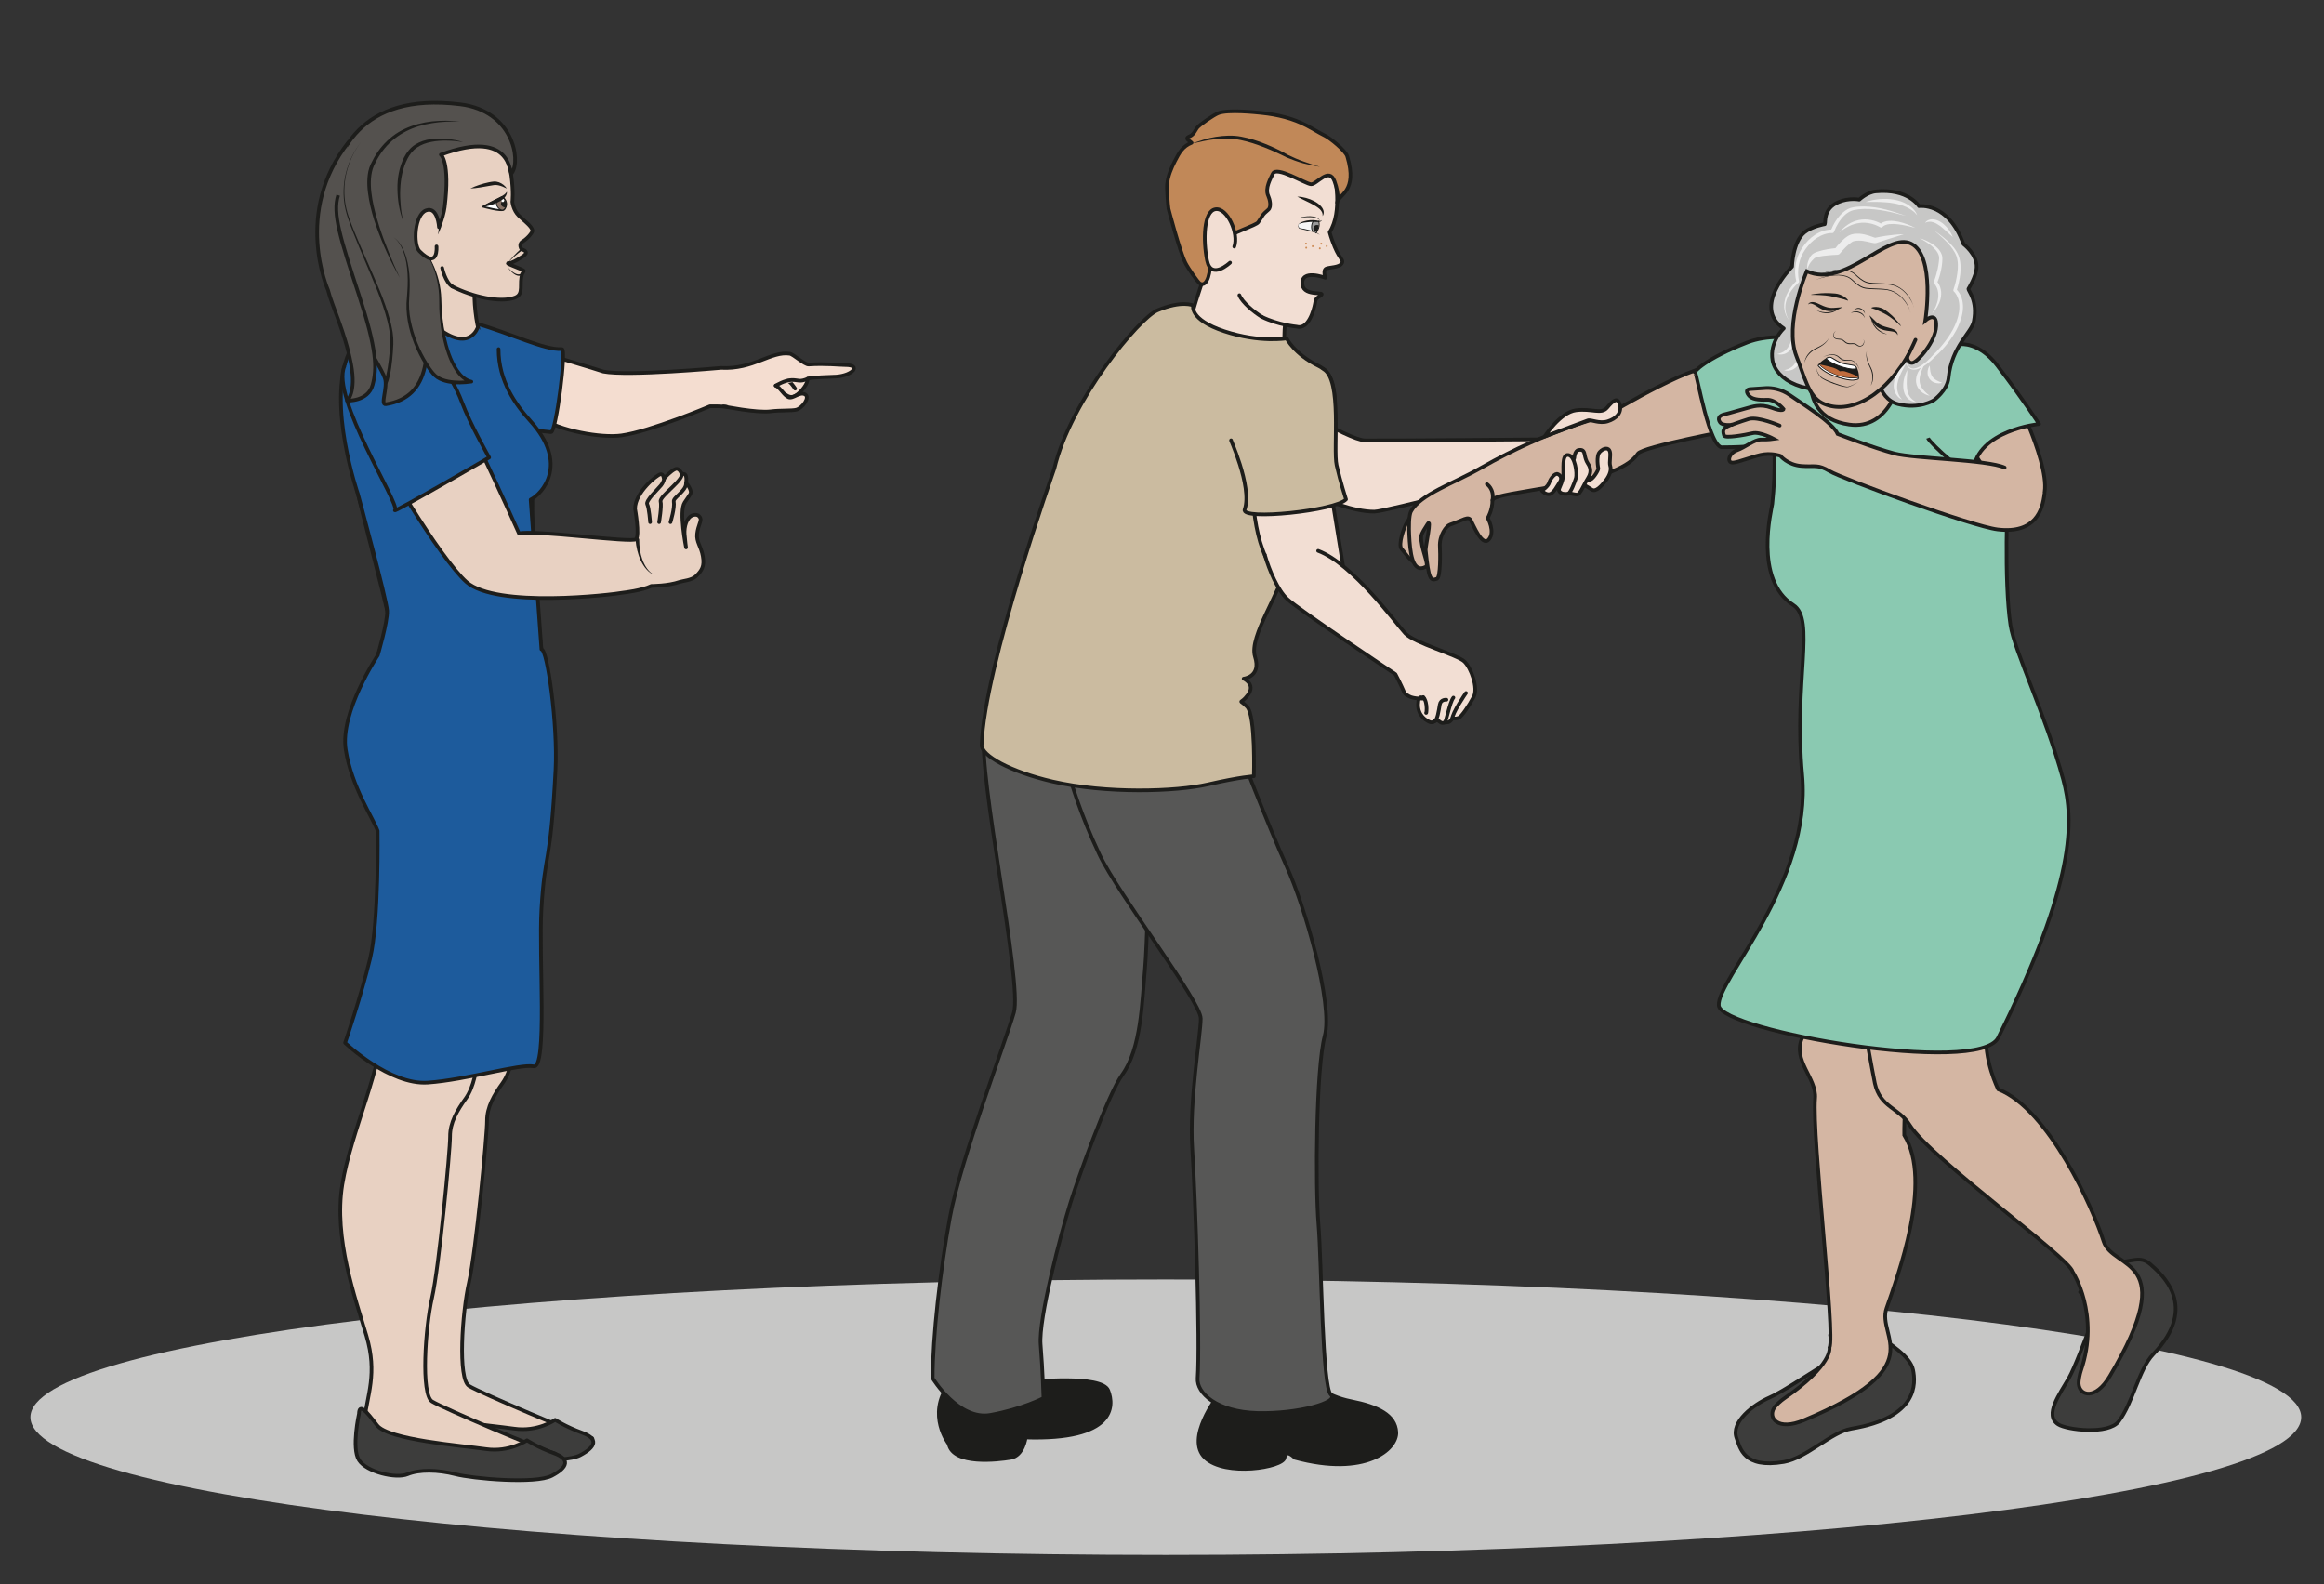 <?xml version="1.0" encoding="UTF-8" standalone="no"?>
<svg
   xmlns:dc="http://purl.org/dc/elements/1.1/"
   xmlns:cc="http://creativecommons.org/ns#"
   xmlns:rdf="http://www.w3.org/1999/02/22-rdf-syntax-ns#"
   xmlns:svg="http://www.w3.org/2000/svg"
   xmlns="http://www.w3.org/2000/svg"
   viewBox="0 0 850.203 579.529"
   height="579.529"
   width="850.203"
   xml:space="preserve"
   id="svg2"
   version="1.1"><rect x="0" y="0" width="850.203" height="579.529" fill="#333333" stroke="none"/><defs
     id="defs6"><clipPath
       id="clipPath18"
       clipPathUnits="userSpaceOnUse"><path
         id="path16"
         d="M 0,434.647 H 637.652 V 0 H 0 Z" /></clipPath><clipPath
       id="clipPath438"
       clipPathUnits="userSpaceOnUse"><path
         id="path436"
         d="M 0,434.647 H 637.652 V 0 H 0 Z" /></clipPath></defs><g
     transform="matrix(1.333,0,0,-1.333,0,579.529)"
     id="g10"><g
       id="g12"><g
         clip-path="url(#clipPath18)"
         id="g14"><g
           transform="translate(631.557,45.803)"
           id="g20"><path
             id="path22"
             style="fill:#c7c7c6;fill-opacity:1;fill-rule:nonzero;stroke:none"
             d="m 0,0 c 0,-20.875 -139.51,-37.797 -311.604,-37.797 -172.094,0 -311.604,16.922 -311.604,37.797 0,20.875 139.51,37.797 311.604,37.797 C -139.51,37.797 0,20.875 0,0" /></g><g
           transform="translate(421.466,305.149)"
           id="g24"><path
             id="path26"
             style="fill:#f2ded3;fill-opacity:1;fill-rule:nonzero;stroke:#1d1d1b;stroke-width:1;stroke-linecap:round;stroke-linejoin:round;stroke-miterlimit:10;stroke-dasharray:none;stroke-opacity:1"
             d="m 0,0 c -2.954,-0.638 -41.179,-10.818 -44.306,-10.818 -11.377,0 -29.648,11.894 -35.938,12.116 -8.067,0.285 8.07,20.381 8.07,20.381 0,0 20.61,-12.853 25.309,-12.937 4.688,-0.084 49.499,0.292 49.499,0.292" /></g><g
           transform="translate(502.249,68.361)"
           id="g28"><path
             id="path30"
             style="fill:#3d3d3c;fill-opacity:1;fill-rule:nonzero;stroke:#1d1d1b;stroke-width:1;stroke-linecap:round;stroke-linejoin:round;stroke-miterlimit:10;stroke-dasharray:none;stroke-opacity:1"
             d="m 0,0 c 0,0 1.388,-6.293 -2.816,-8.91 -4.204,-2.617 -10.753,-6.92 -13.797,-8.245 -4.449,-1.937 -10.695,-6.753 -9.054,-11.141 0.985,-2.632 1.863,-8.448 12.977,-6.548 6.27,1.072 13.016,8.214 18.568,9.135 18.306,3.035 17.677,12.448 16.898,16.166 -0.78,3.717 -6.279,7.029 -10.243,9.897" /></g><g
           transform="translate(493.673,189.5)"
           id="g32"><path
             id="path34"
             style="fill:#d4b6a3;fill-opacity:1;fill-rule:nonzero;stroke:#1d1d1b;stroke-width:1;stroke-linecap:round;stroke-linejoin:miter;stroke-miterlimit:10;stroke-dasharray:none;stroke-opacity:1"
             d="m 0,0 c -0.257,-10.518 0.931,-39.561 0.931,-39.561 -2.788,-6.235 4.009,-11.049 3.547,-16.618 -0.895,-10.778 5.615,-64.89 3.946,-68.437 0,0 0.997,-4.727 -12.531,-13.995 -0.716,-0.49 -2.209,-1.783 -2.703,-2.596 -1.64,-2.695 0.986,-6.341 8.174,-3.338 35.467,14.817 19.951,22.719 22.698,30.712 2.991,8.704 12.825,34.74 4.871,47.553 0,0 -0.217,9.912 1.901,19.914 l 6.05,17.552" /></g><g
           transform="translate(570.854,80.159)"
           id="g36"><path
             id="path38"
             style="fill:#3d3d3c;fill-opacity:1;fill-rule:nonzero;stroke:#1d1d1b;stroke-width:1;stroke-linecap:round;stroke-linejoin:round;stroke-miterlimit:10;stroke-dasharray:none;stroke-opacity:1"
             d="m 0,0 c 0,0 4.87,-4.221 3.059,-8.83 -1.811,-4.609 -4.496,-11.97 -6.147,-14.851 -2.414,-4.209 -6.84,-10.109 -2.904,-12.65 2.362,-1.525 13.771,-2.901 16.61,0.8 3.871,5.048 5.539,14.36 9.445,18.414 C 32.938,-3.756 22.138,5.096 19.294,7.613 16.45,10.13 14.232,8.187 9.34,8.122" /></g><g
           transform="translate(545.129,152.241)"
           id="g40"><path
             id="path42"
             style="fill:#d4b6a3;fill-opacity:1;fill-rule:nonzero;stroke:none"
             d="m 0,0 c -0.806,-8.502 3.26,-16.442 3.26,-16.442 14.031,-5.532 26.127,-32.959 28.923,-41.728 2.567,-8.052 21.337,-3.936 1.726,-36.995 -3.974,-6.7 -8.257,-5.343 -8.551,-2.201 -0.088,0.946 0.338,2.875 0.62,3.696 5.321,15.511 -2.286,27.148 -2.286,27.148 -0.778,3.842 -39.006,31.115 -44.722,40.297 -2.953,4.744 -8.065,4.747 -9.55,11.413 0,0 -4.974,25.377 -5.647,34.62 0,0 0.314,55.678 22.43,60.296 C 8.319,84.721 9.842,80.459 11.36,56.599 13.918,16.393 0,0 0,0" /></g><g
           transform="translate(545.129,152.241)"
           id="g44"><path
             id="path46"
             style="fill:none;stroke:#1d1d1b;stroke-width:1;stroke-linecap:round;stroke-linejoin:miter;stroke-miterlimit:10;stroke-dasharray:none;stroke-opacity:1"
             d="m 0,0 c -0.806,-8.502 3.26,-16.442 3.26,-16.442 14.031,-5.532 26.127,-32.959 28.923,-41.728 2.567,-8.052 21.337,-3.936 1.726,-36.995 -3.974,-6.7 -8.257,-5.343 -8.551,-2.201 -0.088,0.946 0.338,2.875 0.62,3.696 5.321,15.511 -2.286,27.148 -2.286,27.148 -0.778,3.842 -39.006,31.115 -44.722,40.297 -2.953,4.744 -8.065,4.747 -9.55,11.413 0,0 -4.974,25.377 -5.647,34.62 0,0 0.314,55.678 22.43,60.296 C 8.319,84.721 9.842,80.459 11.36,56.599 13.918,16.393 0,0 0,0 Z" /></g><g
           transform="translate(388.213,294.716)"
           id="g48"><path
             id="path50"
             style="fill:#d4b6a3;fill-opacity:1;fill-rule:nonzero;stroke:none"
             d="m 0,0 c 0,0 -1.63,-2.625 -2.218,-3.571 -0.587,-0.947 -2.42,-5.887 -1.302,-7.088 1.117,-1.2 2.833,-4.136 4.449,-3.767 1.615,0.368 1.923,3.401 0.722,4.63 -1.201,1.229 -2.495,3.438 -1.28,5.313 C 1.588,-2.608 1.17,0.755 0,0" /></g><g
           transform="translate(388.213,294.716)"
           id="g52"><path
             id="path54"
             style="fill:none;stroke:#1d1d1b;stroke-width:1;stroke-linecap:round;stroke-linejoin:miter;stroke-miterlimit:10;stroke-dasharray:none;stroke-opacity:1"
             d="m 0,0 c 0,0 -1.63,-2.625 -2.218,-3.571 -0.587,-0.947 -2.42,-5.887 -1.302,-7.088 1.117,-1.2 2.833,-4.136 4.449,-3.767 1.615,0.368 1.923,3.401 0.722,4.63 -1.201,1.229 -2.495,3.438 -1.28,5.313 C 1.588,-2.608 1.17,0.755 0,0 Z" /></g><g
           transform="translate(449.493,310.248)"
           id="g56"><path
             id="path58"
             style="fill:#d4b6a3;fill-opacity:1;fill-rule:nonzero;stroke:none"
             d="m 0,0 c -5.696,-9.083 -39.887,-10.126 -39.895,-12.812 -0.007,-2.685 -1.3,-4.858 -1.3,-4.858 0,0 2.129,-3.741 0.312,-5.88 -1.818,-2.138 -4.207,3.928 -4.944,5.25 -0.738,1.321 -2.077,0.023 -5.747,-1.2 -0.939,-0.313 -2.95,-2.823 -2.754,-6.061 0.095,-1.577 0.212,-8.399 -0.795,-8.777 -1.792,-0.669 -2.276,-0.148 -3.095,7.849 -0.094,0.921 1.8,9.262 0.492,7.121 -0.614,-1.006 -1.659,-2.448 -1.721,-3.351 -0.209,-3.085 2.26,-7.791 1.291,-8.312 -3.811,-2.05 -4.348,4.14 -4.575,8.781 -0.083,1.698 -0.13,5.268 0.482,6.397 2.529,4.674 11.692,7.675 19.183,11.94 19.384,11.036 32.556,13.433 35.379,14.944 0,0 25.613,15.401 30.066,12.662 C 26.832,20.953 25.863,6.495 25.863,6.495 25.863,6.495 1.186,1.892 0,0" /></g><g
           transform="translate(449.493,310.248)"
           id="g60"><path
             id="path62"
             style="fill:none;stroke:#1d1d1b;stroke-width:1;stroke-linecap:round;stroke-linejoin:miter;stroke-miterlimit:10;stroke-dasharray:none;stroke-opacity:1"
             d="m 0,0 c -5.696,-9.083 -39.887,-10.126 -39.895,-12.812 -0.007,-2.685 -1.3,-4.858 -1.3,-4.858 0,0 2.129,-3.741 0.312,-5.88 -1.818,-2.138 -4.207,3.928 -4.944,5.25 -0.738,1.321 -2.077,0.023 -5.747,-1.2 -0.939,-0.313 -2.95,-2.823 -2.754,-6.061 0.095,-1.577 0.212,-8.399 -0.795,-8.777 -1.792,-0.669 -2.276,-0.148 -3.095,7.849 -0.094,0.921 1.8,9.262 0.492,7.121 -0.614,-1.006 -1.659,-2.448 -1.721,-3.351 -0.209,-3.085 2.26,-7.791 1.291,-8.312 -3.811,-2.05 -4.348,4.14 -4.575,8.781 -0.083,1.698 -0.13,5.268 0.482,6.397 2.529,4.674 11.692,7.675 19.183,11.94 19.384,11.036 32.556,13.433 35.379,14.944 0,0 25.613,15.401 30.066,12.662 C 26.832,20.953 25.863,6.495 25.863,6.495 25.863,6.495 1.186,1.892 0,0 Z" /></g><g
           transform="translate(408.06,301.901)"
           id="g64"><path
             id="path66"
             style="fill:#d4b6a3;fill-opacity:1;fill-rule:nonzero;stroke:#1d1d1b;stroke-width:1;stroke-linecap:round;stroke-linejoin:miter;stroke-miterlimit:10;stroke-dasharray:none;stroke-opacity:1"
             d="M 0,0 C 0,0 2.094,-1.302 1.538,-4.465" /></g><g
           transform="translate(566.236,220.798)"
           id="g68"><path
             id="path70"
             style="fill:#8ac9b1;fill-opacity:1;fill-rule:nonzero;stroke:none"
             d="m 0,0 c -4.896,18.001 -13.395,35.264 -14.477,42.404 -1.802,11.9 -0.906,36.053 -0.43,39.173 0.763,4.994 3.764,22.808 0.978,26.357 -2.784,3.55 -7.663,12.26 -27.727,13.676 -20.41,1.441 -18.117,-3.341 -18.117,-3.341 0,0 -16.32,5.855 -26.936,1.704 -11.721,-4.583 -14.803,-8.208 -14.312,-8.289 0.492,-0.079 3.93,-21.218 7.598,-20.473 0,0 14.505,-0.093 14.012,2.287 -0.004,0.021 0.598,-8.694 -0.433,-17.833 -0.164,-1.455 -5.19,-20.796 5.763,-27.752 6.152,-3.907 0.074,-20.88 2.448,-46.615 2.741,-29.71 -23.549,-56.317 -22.891,-63.319 0.659,-7.003 71.493,-19.266 76.678,-8.838 C 3.381,-28.17 3.059,-11.247 0,0" /></g><g
           transform="translate(566.236,220.798)"
           id="g72"><path
             id="path74"
             style="fill:none;stroke:#1d1d1b;stroke-width:1;stroke-linecap:butt;stroke-linejoin:round;stroke-miterlimit:10;stroke-dasharray:none;stroke-opacity:1"
             d="m 0,0 c -4.896,18.001 -13.395,35.264 -14.477,42.404 -1.802,11.9 -0.906,36.053 -0.43,39.173 0.763,4.994 3.764,22.808 0.978,26.357 -2.784,3.55 -7.663,12.26 -27.727,13.676 -20.41,1.441 -18.117,-3.341 -18.117,-3.341 0,0 -16.32,5.855 -26.936,1.704 -11.721,-4.583 -14.803,-8.208 -14.312,-8.289 0.492,-0.079 3.93,-21.218 7.598,-20.473 0,0 14.505,-0.093 14.012,2.287 -0.004,0.021 0.598,-8.694 -0.433,-17.833 -0.164,-1.455 -5.19,-20.796 5.763,-27.752 6.152,-3.907 0.074,-20.88 2.448,-46.615 2.741,-29.71 -23.549,-56.317 -22.891,-63.319 0.659,-7.003 71.493,-19.266 76.678,-8.838 C 3.381,-28.17 3.059,-11.247 0,0 Z" /></g><g
           transform="translate(499.118,341.098)"
           id="g76"><path
             id="path78"
             style="fill:#d4b6a3;fill-opacity:1;fill-rule:nonzero;stroke:#1d1d1b;stroke-width:1;stroke-linecap:round;stroke-linejoin:miter;stroke-miterlimit:10;stroke-dasharray:none;stroke-opacity:1"
             d="m 0,0 c -0.293,-0.836 -8.492,-20.423 8.371,-22.863 10.969,-1.588 14.97,11.702 14.316,18.258 0,0 -13.397,7.28 -8.419,12.578" /></g><g
           transform="translate(549.348,296.934)"
           id="g80"><path
             id="path82"
             style="fill:#d4b6a3;fill-opacity:1;fill-rule:nonzero;stroke:#1d1d1b;stroke-width:1;stroke-linecap:round;stroke-linejoin:miter;stroke-miterlimit:10;stroke-dasharray:none;stroke-opacity:1"
             d="m 0,0 c 0.341,2.633 -10.261,16.698 -9.922,18.183 0,0 14.813,11.273 14.763,8.582 0,0 12.211,-25.138 4.504,-27.236" /></g><g
           transform="translate(538.103,340.271)"
           id="g84"><path
             id="path86"
             style="fill:#8ac9b1;fill-opacity:1;fill-rule:nonzero;stroke:#1d1d1b;stroke-width:1;stroke-linecap:butt;stroke-linejoin:round;stroke-miterlimit:10;stroke-dasharray:none;stroke-opacity:1"
             d="m 0,0 c 0,0 5.069,0.678 10.035,-5.834 7.202,-9.442 11.474,-16.058 11.474,-16.058 0,0 -16.823,-1.609 -18.09,-12.798 -0.364,-3.21 -11.953,7.664 -12.395,8.939" /></g><g
           transform="translate(515.866,329.576)"
           id="g88"><path
             id="path90"
             style="fill:#c7c7c6;fill-opacity:1;fill-rule:nonzero;stroke:#1d1d1b;stroke-width:1;stroke-linecap:butt;stroke-linejoin:round;stroke-miterlimit:10;stroke-dasharray:none;stroke-opacity:1"
             d="m 0,0 c 0.282,-2.383 2.21,-5.005 5.043,-5.727 5.819,-1.477 9.793,1.054 9.793,1.054 0,0 3.73,2.641 4.074,6.154 0.839,8.714 6.315,12.349 6.935,15.546 1.105,5.7 -1.514,8.165 -1.481,8.898 0,0 2.11,3.288 2.238,5.86 0.176,3.605 -3.618,6.418 -3.618,6.418 -4.201,11.61 -12.199,10.402 -12.199,10.402 0,0 -2.925,4.878 -11.85,4.041 -2.369,-0.22 -4.527,-2.253 -4.527,-2.253 0,0 -2.792,0.57 -5.714,-0.677 -4.282,-1.824 -3.459,-5.512 -3.752,-6.061 0,0 -3.476,-0.569 -5.551,-2.229 -3.261,-2.609 -3.43,-9.424 -3.43,-9.424 -0.282,-0.346 -11.087,-11.194 -2.273,-16.961 0,0 -3.985,-3.614 -3.095,-8.771 0.893,-5.154 8.87,-10.395 21.918,-6.808" /></g><g
           transform="translate(494.603,340.787)"
           id="g92"><path
             id="path94"
             style="fill:#ededed;fill-opacity:1;fill-rule:nonzero;stroke:none"
             d="m 0,0 c 0.31,-1.718 0.204,-3.54 -0.535,-5.223 -0.378,-0.825 -0.966,-1.633 -1.811,-2.101 -0.831,-0.484 -1.819,-0.55 -2.66,-0.322 0.869,0.191 1.627,0.472 2.219,0.966 0.59,0.488 1.026,1.145 1.345,1.876 0.339,0.722 0.575,1.51 0.799,2.315 C -0.422,-1.681 -0.254,-0.848 0,0" /></g><g
           transform="translate(492.707,345.227)"
           id="g96"><path
             id="path98"
             style="fill:#ededed;fill-opacity:1;fill-rule:nonzero;stroke:none"
             d="m 0,0 c 0.311,-1.718 0.206,-3.54 -0.532,-5.223 -0.378,-0.826 -0.966,-1.633 -1.811,-2.101 -0.831,-0.485 -1.819,-0.551 -2.66,-0.322 0.869,0.191 1.627,0.472 2.219,0.965 0.59,0.488 1.026,1.145 1.344,1.876 0.339,0.723 0.575,1.511 0.799,2.316 C -0.421,-1.681 -0.254,-0.848 0,0" /></g><g
           transform="translate(522.866,336.119)"
           id="g100"><path
             id="path102"
             style="fill:#ededed;fill-opacity:1;fill-rule:nonzero;stroke:none"
             d="m 0,0 c 0.229,-0.847 0.571,-1.747 1.279,-2.229 0.725,-0.475 1.649,-0.248 2.404,0.124 1.534,0.797 2.855,2.043 4.008,3.341 l 0.018,0.019 0.013,0.012 c 1.226,1.161 2.338,2.481 3.368,3.828 1.012,1.365 1.935,2.803 2.612,4.345 0.666,1.535 1.163,3.175 1.173,4.811 0.015,0.814 -0.069,1.629 -0.32,2.389 -0.236,0.744 -0.66,1.503 -1.173,1.98 l -0.02,0.019 c -0.139,0.13 -0.181,0.325 -0.123,0.494 0.51,1.47 0.881,3.033 1.084,4.586 0.209,1.55 0.245,3.155 -0.248,4.611 -0.54,1.445 -1.546,2.719 -2.631,3.877 -0.551,0.577 -1.134,1.126 -1.737,1.656 -0.587,0.544 -1.253,1.016 -1.775,1.629 0.563,-0.565 1.279,-0.967 1.898,-1.481 0.637,-0.493 1.26,-1.008 1.856,-1.559 1.182,-1.099 2.298,-2.347 2.941,-3.91 0.621,-1.583 0.659,-3.286 0.523,-4.916 -0.173,-1.64 -0.532,-3.227 -1.045,-4.804 l -0.144,0.513 c 1.46,-1.377 1.934,-3.292 1.907,-5.103 C 15.823,12.403 15.255,10.675 14.539,9.062 13.806,7.446 12.832,5.969 11.773,4.575 10.704,3.181 9.505,1.916 8.189,0.737 L 8.22,0.768 C 7.583,0.099 6.916,-0.505 6.2,-1.072 5.484,-1.631 4.722,-2.155 3.861,-2.506 3.033,-2.846 1.939,-3.037 1.141,-2.424 0.377,-1.816 0.147,-0.863 0,0" /></g><g
           transform="translate(495.864,360.31)"
           id="g104"><path
             id="path106"
             style="fill:#d4b6a3;fill-opacity:1;fill-rule:nonzero;stroke:none"
             d="m 0,0 c 0,0 -6.307,-14.534 -2.816,-23.375 2.184,-5.544 3.286,-10.861 6.981,-12.749 6.31,-3.227 15.969,0.387 23.374,12.549 0,0 0.161,-1.806 1.524,-1.549 1.361,0.257 6.255,5.711 6.466,10.063 0.206,4.354 -2.997,1.535 -2.997,1.535 0,0 2.839,17.721 -3.871,21.096 C 21.956,10.946 10.693,-4.809 0,0" /></g><g
           transform="translate(495.864,360.31)"
           id="g108"><path
             id="path110"
             style="fill:none;stroke:#1d1d1b;stroke-width:1;stroke-linecap:round;stroke-linejoin:miter;stroke-miterlimit:10;stroke-dasharray:none;stroke-opacity:1"
             d="m 0,0 c 0,0 -6.307,-14.534 -2.816,-23.375 2.184,-5.544 3.286,-10.861 6.981,-12.749 6.31,-3.227 15.969,0.387 23.374,12.549 0,0 0.161,-1.806 1.524,-1.549 1.361,0.257 6.255,5.711 6.466,10.063 0.206,4.354 -2.997,1.535 -2.997,1.535 0,0 2.839,17.721 -3.871,21.096 C 21.956,10.946 10.693,-4.809 0,0 Z" /></g><g
           transform="translate(525.702,341.511)"
           id="g112"><path
             id="path114"
             style="fill:none;stroke:#1d1d1b;stroke-width:1;stroke-linecap:round;stroke-linejoin:round;stroke-miterlimit:10;stroke-dasharray:none;stroke-opacity:1"
             d="M 0,0 C 0,0 -0.929,-2.149 -2.299,-4.776" /></g><g
           transform="translate(522.506,370.47)"
           id="g116"><path
             id="path118"
             style="fill:#ededed;fill-opacity:1;fill-rule:nonzero;stroke:none"
             d="m 0,0 -4.799,-1.494 -2.365,-0.78 -0.293,-0.099 -0.074,-0.024 -0.037,-0.012 -0.115,-0.027 c -0.165,-0.03 -0.258,-0.023 -0.347,-0.02 -0.335,0.024 -0.535,0.078 -0.76,0.123 l -1.215,0.28 c -0.778,0.18 -1.543,0.296 -2.279,0.292 -0.706,0.016 -1.525,-0.081 -1.913,-0.345 -1.146,-0.718 -2.335,-1.993 -3.348,-3.176 l -0.046,-0.053 c -0.165,-0.194 -0.4,-0.297 -0.636,-0.306 -0.856,-0.028 -1.742,-0.088 -2.605,-0.174 -0.864,-0.077 -1.735,-0.166 -2.542,-0.347 -0.391,-0.092 -0.813,-0.2 -1.046,-0.338 -0.057,-0.011 -0.263,-0.222 -0.399,-0.346 l -0.429,-0.455 c -0.543,-0.631 -1.012,-1.37 -1.207,-2.259 -0.209,0.906 0.032,1.892 0.44,2.753 0.1,0.221 0.222,0.428 0.35,0.633 0.159,0.209 0.205,0.375 0.503,0.637 0.491,0.391 0.938,0.56 1.396,0.725 1.815,0.605 3.592,0.85 5.424,1.043 l -0.681,-0.359 c 0.529,0.719 1.096,1.35 1.708,1.989 0.618,0.629 1.258,1.25 2.144,1.755 1.083,0.572 2.016,0.549 2.962,0.537 0.937,-0.069 1.823,-0.285 2.656,-0.547 0.418,-0.124 0.82,-0.286 1.194,-0.421 0.178,-0.065 0.381,-0.13 0.462,-0.15 -0.155,-0.05 0.163,0.023 0.355,0.066 0.826,0.187 1.665,0.319 2.498,0.454 C -3.372,-0.198 -1.692,-0.016 0,0" /></g><g
           transform="translate(529.6,326.153)"
           id="g120"><path
             id="path122"
             style="fill:#ededed;fill-opacity:1;fill-rule:nonzero;stroke:none"
             d="m 0,0 c -0.881,0.143 -1.716,0.566 -2.413,1.185 -0.695,0.62 -1.208,1.523 -1.328,2.499 -0.101,0.977 0.14,1.925 0.544,2.745 0.216,0.401 0.479,0.773 0.738,1.134 0.307,0.329 0.609,0.655 0.941,0.945 C -1.673,8.084 -1.858,7.695 -2.039,7.309 L -2.475,6.132 C -2.695,5.343 -2.84,4.563 -2.75,3.81 -2.587,2.286 -1.412,1.033 0,0" /></g><g
           transform="translate(521.992,325.122)"
           id="g124"><path
             id="path126"
             style="fill:#ededed;fill-opacity:1;fill-rule:nonzero;stroke:none"
             d="m 0,0 c -0.908,0.365 -1.629,1.191 -1.995,2.156 -0.383,0.975 -0.339,2.065 -0.09,3.036 0.098,0.503 0.335,0.945 0.506,1.414 0.255,0.423 0.463,0.874 0.757,1.265 0.296,0.387 0.582,0.782 0.915,1.132 0.348,0.34 0.69,0.679 1.064,0.985 C 0.955,9.541 0.721,9.128 0.492,8.717 0.259,8.309 0.077,7.876 -0.15,7.474 -0.351,7.058 -0.523,6.637 -0.712,6.224 -0.835,5.795 -1.051,5.386 -1.115,4.95 -1.614,3.256 -1.333,1.427 0,0" /></g><g
           transform="translate(526.784,369.413)"
           id="g128"><path
             id="path130"
             style="fill:#ededed;fill-opacity:1;fill-rule:nonzero;stroke:none"
             d="m 0,0 c 1.228,-0.361 2.407,-0.897 3.509,-1.592 1.074,-0.707 2.153,-1.617 2.63,-3 C 6.244,-4.936 6.304,-5.301 6.3,-5.67 6.288,-6.002 6.281,-6.326 6.25,-6.653 6.204,-7.306 6.098,-7.951 5.973,-8.59 5.723,-9.873 5.354,-11.106 4.846,-12.335 l -0.106,0.536 c 0.638,-0.703 0.938,-1.49 1.123,-2.326 0.175,-0.833 0.115,-1.687 -0.057,-2.488 -0.171,-0.807 -0.521,-1.548 -0.911,-2.244 l -0.663,-0.992 c -0.245,-0.312 -0.505,-0.611 -0.759,-0.909 0.189,0.348 0.372,0.694 0.569,1.028 l 0.487,1.054 c 0.252,0.726 0.526,1.441 0.593,2.187 0.103,0.736 0.068,1.476 -0.107,2.172 -0.165,0.683 -0.533,1.369 -0.95,1.827 l -0.01,0.011 c -0.134,0.147 -0.164,0.352 -0.096,0.526 0.446,1.131 0.789,2.352 1.055,3.559 0.134,0.607 0.226,1.221 0.302,1.835 0.044,0.305 0.063,0.617 0.088,0.92 0.015,0.268 -0.018,0.539 -0.085,0.806 -0.286,1.085 -1.18,2.02 -2.132,2.796 C 2.22,-1.248 1.132,-0.588 0,0" /></g><g
           transform="translate(523.092,375.551)"
           id="g132"><path
             id="path134"
             style="fill:#ededed;fill-opacity:1;fill-rule:nonzero;stroke:none"
             d="m 0,0 c -0.972,0.137 -1.906,0.465 -2.858,0.686 -0.949,0.241 -1.903,0.455 -2.863,0.632 -1.918,0.343 -3.855,0.601 -5.784,0.549 -0.962,-0.026 -1.919,-0.125 -2.848,-0.325 -0.876,-0.198 -1.678,-0.673 -2.368,-1.286 -1.372,-1.243 -2.37,-2.967 -3.048,-4.702 -0.077,-0.198 -0.268,-0.317 -0.468,-0.312 l -0.026,0.001 c -1.395,0.036 -2.916,-0.507 -4.156,-1.314 -1.276,-0.797 -2.35,-1.929 -3.221,-3.176 -0.871,-1.247 -1.479,-2.673 -1.758,-4.171 -0.277,-1.485 -0.291,-3.078 0.043,-4.526 l 0.006,-0.025 c 0.032,-0.137 -0.018,-0.273 -0.117,-0.36 -0.711,-0.617 -1.375,-1.362 -1.937,-2.146 -0.566,-0.79 -1.022,-1.655 -1.343,-2.567 -0.309,-0.913 -0.461,-1.895 -0.338,-2.865 0.103,-0.972 0.476,-1.909 0.985,-2.763 -0.59,0.797 -1.062,1.72 -1.232,2.726 -0.199,1 -0.115,2.047 0.144,3.036 0.269,0.991 0.732,1.916 1.284,2.772 0.563,0.857 1.197,1.641 1.959,2.363 l -0.112,-0.385 c -0.451,1.622 -0.488,3.272 -0.199,4.897 0.279,1.621 0.918,3.179 1.842,4.54 0.92,1.353 2.054,2.581 3.457,3.486 1.407,0.897 3.005,1.484 4.788,1.422 l -0.493,-0.311 c 0.772,1.889 1.813,3.647 3.369,5.033 0.775,0.677 1.727,1.226 2.785,1.408 0.996,0.173 2.001,0.237 2.998,0.226 1.996,-0.04 3.966,-0.334 5.876,-0.821 0.957,-0.24 1.902,-0.516 2.837,-0.818 C -1.854,0.63 -0.949,0.218 0,0" /></g><g
           transform="translate(523.471,333.223)"
           id="g136"><path
             id="path138"
             style="fill:#ededed;fill-opacity:1;fill-rule:nonzero;stroke:none"
             d="m 0,0 c -0.017,-0.885 -0.114,-1.73 -0.152,-2.566 -0.034,-0.835 -0.051,-1.658 0.049,-2.449 0.079,-0.794 0.292,-1.553 0.703,-2.198 0.412,-0.652 1.047,-1.152 1.816,-1.601 -0.871,0.041 -1.79,0.407 -2.433,1.123 -0.66,0.706 -0.972,1.655 -1.078,2.556 C -1.28,-3.306 -0.821,-1.54 0,0" /></g><g
           transform="translate(529.616,334.424)"
           id="g140"><path
             id="path142"
             style="fill:#ededed;fill-opacity:1;fill-rule:nonzero;stroke:none"
             d="M 0,0 C 0.06,-1.21 0.176,-2.303 0.741,-3.069 1.014,-3.45 1.381,-3.777 1.849,-4.032 2.072,-4.174 2.335,-4.264 2.585,-4.404 2.849,-4.51 3.123,-4.608 3.403,-4.756 3.107,-4.83 2.801,-4.861 2.49,-4.885 c -0.304,0.033 -0.627,0.027 -0.933,0.129 -0.628,0.144 -1.222,0.558 -1.632,1.11 -0.398,0.569 -0.565,1.26 -0.522,1.898 C -0.558,-1.111 -0.37,-0.5 0,0" /></g><g
           transform="translate(526.161,375.69)"
           id="g144"><path
             id="path146"
             style="fill:#ededed;fill-opacity:1;fill-rule:nonzero;stroke:none"
             d="m 0,0 c -0.4,0.515 -0.859,0.956 -1.383,1.307 -0.501,0.377 -1.053,0.672 -1.61,0.939 -1.128,0.513 -2.331,0.859 -3.568,1.044 -1.228,0.236 -2.491,0.288 -3.761,0.351 l -1.919,0.013 c -0.645,-10e-4 -1.288,-0.036 -1.946,-0.008 0.622,0.196 1.26,0.329 1.896,0.496 0.641,0.122 1.293,0.199 1.945,0.279 0.655,0.051 1.315,0.057 1.976,0.058 0.659,-0.057 1.323,-0.07 1.979,-0.204 C -5.08,4.058 -3.776,3.638 -2.625,2.931 -1.482,2.245 -0.459,1.237 0,0" /></g><g
           transform="translate(525.673,372.185)"
           id="g148"><path
             id="path150"
             style="fill:#ededed;fill-opacity:1;fill-rule:nonzero;stroke:none"
             d="M 0,0 C -1.585,0.456 -3.187,0.819 -4.782,1.019 -5.578,1.116 -6.377,1.137 -7.137,1.062 -7.89,0.977 -8.621,0.749 -9.066,0.274 -9.222,0.108 -9.469,0.077 -9.658,0.188 l -0.033,0.019 c -0.805,0.47 -1.774,0.849 -2.732,1.046 -0.968,0.192 -1.968,0.271 -2.951,0.115 -0.976,-0.148 -1.964,-0.403 -2.864,-0.883 -0.476,-0.191 -0.889,-0.5 -1.343,-0.752 -0.426,-0.291 -0.827,-0.621 -1.263,-0.922 0.675,0.801 1.441,1.55 2.343,2.136 0.881,0.625 1.926,0.999 2.989,1.246 1.074,0.22 2.2,0.225 3.278,0.012 1.089,-0.208 2.108,-0.574 3.088,-1.187 L -9.771,0.951 c 0.717,0.735 1.694,0.952 2.553,1.002 0.877,0.053 1.73,-0.05 2.553,-0.222 0.822,-0.178 1.624,-0.416 2.401,-0.71 C -1.49,0.719 -0.724,0.402 0,0" /></g><g
           transform="translate(528.342,373.596)"
           id="g152"><path
             id="path154"
             style="fill:#ededed;fill-opacity:1;fill-rule:nonzero;stroke:none"
             d="M 0,0 C 0.439,0.722 1.416,1.056 2.288,0.955 3.181,0.878 3.967,0.456 4.66,-0.017 c 1.332,-1.028 2.321,-2.371 2.939,-3.88 -0.65,0.51 -1.2,1.073 -1.782,1.594 -0.572,0.529 -1.15,1.027 -1.747,1.48 C 3.466,-0.391 2.835,-0.011 2.156,0.189 1.483,0.382 0.725,0.392 0,0" /></g><g
           transform="translate(503.91,343.983)"
           id="g156"><path
             id="path158"
             style="fill:#1d1d1b;fill-opacity:1;fill-rule:nonzero;stroke:none"
             d="m 0,0 c -0.415,-0.3 -0.677,-0.82 -0.66,-1.304 0.012,-0.516 0.5,-0.84 0.994,-0.867 0.489,-0.065 1.06,0.023 1.555,-0.305 0.45,-0.293 0.789,-0.733 1.242,-0.86 0.476,-0.159 0.971,-0.079 1.512,-0.086 0.252,-0.013 0.554,-0.015 0.804,-0.176 0.239,-0.144 0.424,-0.324 0.637,-0.434 0.426,-0.23 0.998,-0.127 1.288,0.288 0.278,0.385 0.432,0.983 0.091,1.408 0.382,-0.39 0.306,-1.045 0.015,-1.485 -0.296,-0.477 -0.975,-0.642 -1.481,-0.39 -0.256,0.116 -0.451,0.305 -0.66,0.424 -0.196,0.128 -0.44,0.123 -0.699,0.135 -0.489,0.005 -1.054,-0.108 -1.577,0.082 -0.562,0.182 -0.881,0.639 -1.296,0.906 -0.389,0.281 -0.938,0.215 -1.458,0.305 -0.262,0.04 -0.538,0.129 -0.752,0.313 -0.214,0.183 -0.344,0.461 -0.342,0.737 C -0.773,-0.76 -0.444,-0.263 0,0" /></g><g
           transform="translate(496.258,351.188)"
           id="g160"><path
             id="path162"
             style="fill:#1d1d1b;fill-opacity:1;fill-rule:nonzero;stroke:none"
             d="M 0,0 C 0.094,0.458 0.666,0.684 1.116,0.673 1.584,0.679 2.037,0.538 2.438,0.37 3.24,0.039 3.93,-0.369 4.662,-0.603 c 0.72,-0.262 1.465,-0.376 2.239,-0.335 0.377,0.017 0.816,0.071 1.225,0.1 l 0.624,0.044 0.309,0.027 c 0.045,-0.009 0.115,0.044 0.12,-0.008 0.017,-0.003 -0.073,0.034 -0.113,0.039 0.058,0 0.091,0.054 0.183,-0.012 C 9.212,-0.89 9.155,-0.859 9.112,-0.908 9.016,-0.966 8.92,-1.014 8.823,-1.062 8.629,-1.157 8.432,-1.234 8.235,-1.317 7.83,-1.462 7.461,-1.613 7.012,-1.71 6.141,-1.931 5.18,-1.84 4.334,-1.547 3.482,-1.248 2.752,-0.76 2.083,-0.321 1.745,-0.111 1.421,0.089 1.058,0.188 0.711,0.296 0.303,0.321 0,0" /></g><g
           transform="translate(498.568,349.598)"
           id="g164"><path
             id="path166"
             style="fill:#1d1d1b;fill-opacity:1;fill-rule:nonzero;stroke:none"
             d="M 0,0 C 0.515,-0.243 1.062,-0.396 1.612,-0.487 2.164,-0.571 2.725,-0.608 3.276,-0.528 4.387,-0.418 5.431,0.045 6.399,0.64 5.964,0.275 5.496,-0.068 4.967,-0.302 4.45,-0.563 3.875,-0.691 3.303,-0.776 2.153,-0.892 0.945,-0.65 0,0" /></g><g
           transform="translate(520.728,342.753)"
           id="g168"><path
             id="path170"
             style="fill:#1d1d1b;fill-opacity:1;fill-rule:nonzero;stroke:none"
             d="m 0,0 c -0.023,0.441 -0.353,0.684 -0.688,0.823 -0.342,0.157 -0.72,0.213 -1.113,0.27 -0.794,0.096 -1.667,0.194 -2.51,0.512 -0.836,0.319 -1.63,0.866 -2.157,1.596 -0.28,0.363 -0.466,0.717 -0.682,1.089 -0.097,0.189 -0.199,0.375 -0.285,0.573 -0.043,0.099 -0.086,0.197 -0.122,0.303 -0.003,0.066 -0.062,0.079 -0.006,0.21 0.118,-0.003 0.106,-0.07 0.151,-0.106 -0.033,0.022 -0.129,0.051 -0.109,0.043 0.033,0.034 0.056,-0.05 0.096,-0.072 L -7.207,5.02 -6.758,4.585 C -6.464,4.299 -6.163,3.976 -5.886,3.721 -5.32,3.193 -4.675,2.801 -3.956,2.539 -3.244,2.248 -2.454,2.114 -1.626,1.85 -1.212,1.72 -0.777,1.537 -0.421,1.232 -0.069,0.953 0.226,0.41 0,0" /></g><g
           transform="translate(517.927,343.03)"
           id="g172"><path
             id="path174"
             style="fill:#1d1d1b;fill-opacity:1;fill-rule:nonzero;stroke:none"
             d="M 0,0 C -1.14,0.112 -2.22,0.699 -3.025,1.528 -3.408,1.96 -3.764,2.428 -3.991,2.961 -4.245,3.48 -4.379,4.043 -4.476,4.603 -4.122,3.524 -3.623,2.498 -2.844,1.701 -2.474,1.286 -2.022,0.953 -1.546,0.664 -1.066,0.38 -0.549,0.146 0,0" /></g><g
           transform="translate(497.087,353.926)"
           id="g176"><path
             id="path178"
             style="fill:#1d1d1b;fill-opacity:1;fill-rule:nonzero;stroke:none"
             d="M 0,0 C 1.719,0.308 3.472,0.457 5.242,0.365 6.123,0.318 7.039,0.307 7.896,-0.028 8.739,-0.347 9.591,-0.826 10.112,-1.599 L 10.048,-1.677 C 9.208,-1.36 8.426,-1.165 7.614,-0.988 6.81,-0.82 6.004,-0.561 5.16,-0.43 4.321,-0.291 3.465,-0.207 2.605,-0.165 1.745,-0.106 0.878,-0.076 0.012,-0.099 Z" /></g><g
           transform="translate(521.613,345.296)"
           id="g180"><path
             id="path182"
             style="fill:#1d1d1b;fill-opacity:1;fill-rule:nonzero;stroke:none"
             d="M 0,0 C -0.571,0.575 -1.184,1.108 -1.814,1.608 -2.433,2.12 -3.081,2.595 -3.756,3.007 -4.43,3.424 -5.157,3.719 -5.831,4.058 -6.517,4.397 -7.197,4.684 -8.014,4.913 l -0.008,0.1 c 0.813,0.33 1.747,0.231 2.564,-0.027 0.842,-0.25 1.509,-0.815 2.163,-1.326 1.312,-1.036 2.418,-2.267 3.372,-3.597 z" /></g><g
           transform="translate(501.951,342.064)"
           id="g184"><path
             id="path186"
             style="fill:#1d1d1b;fill-opacity:1;fill-rule:nonzero;stroke:none"
             d="M 0,0 C -0.278,-0.794 -0.902,-1.422 -1.56,-1.932 -2.221,-2.451 -3,-2.817 -3.734,-3.179 c -1.45,-0.745 -2.593,-2.088 -2.999,-3.708 0.172,1.678 1.371,3.185 2.893,3.913 0.761,0.365 1.506,0.695 2.186,1.171 C -0.998,-1.321 -0.334,-0.771 0,0" /></g><g
           transform="translate(512.343,338.458)"
           id="g188"><path
             id="path190"
             style="fill:#1d1d1b;fill-opacity:1;fill-rule:nonzero;stroke:none"
             d="m 0,0 c -0.212,-0.815 -0.028,-1.658 0.191,-2.443 0.242,-0.796 0.624,-1.516 0.998,-2.274 0.748,-1.514 0.767,-3.443 -0.132,-4.874 0.679,1.53 0.603,3.293 -0.079,4.777 -0.353,0.74 -0.739,1.51 -0.94,2.328 C -0.165,-1.678 -0.27,-0.798 0,0" /></g><g
           transform="translate(498.43,333.92)"
           id="g192"><path
             id="path194"
             style="fill:#1d1d1b;fill-opacity:1;fill-rule:nonzero;stroke:none"
             d="m 0,0 c 0.224,-1.147 0.81,-2.266 1.772,-2.904 1.002,-0.576 2.119,-0.993 3.216,-1.403 1.101,-0.396 2.223,-0.801 3.367,-0.978 0.561,-0.063 1.123,0.239 1.655,0.454 0.536,0.244 1.059,0.518 1.569,0.813 C 11.082,-4.335 10.571,-4.631 10.043,-4.9 9.511,-5.14 8.98,-5.466 8.345,-5.433 7.145,-5.317 6.023,-4.919 4.905,-4.536 3.796,-4.12 2.69,-3.698 1.668,-3.059 0.663,-2.349 0.139,-1.16 0,0" /></g><g
           transform="translate(500.29,336.75)"
           id="g196"><path
             id="path198"
             style="fill:#1d1d1b;fill-opacity:1;fill-rule:nonzero;stroke:none"
             d="M 0,0 C 0.884,0.476 1.892,0.828 2.935,0.732 3.451,0.682 3.964,0.48 4.369,0.142 4.764,-0.178 5.134,-0.527 5.591,-0.651 6.05,-0.784 6.563,-0.756 7.064,-0.76 7.581,-0.74 8.123,-0.861 8.553,-1.16 9.419,-1.762 9.866,-2.758 10.128,-3.72 9.825,-2.768 9.311,-1.819 8.476,-1.277 7.626,-0.655 6.567,-1.16 5.524,-0.887 4.985,-0.74 4.611,-0.337 4.232,-0.02 3.866,0.304 3.406,0.507 2.916,0.573 1.93,0.689 0.912,0.425 0,0" /></g><g
           transform="translate(504.667,335.491)"
           id="g200"><path
             id="path202"
             style="fill:#1d1d1b;fill-opacity:1;fill-rule:nonzero;stroke:none"
             d="m 0,0 c 0,0 -1.921,1.246 -2.692,1.25 -0.77,0.003 -3.189,-1.9 -3.014,-2.381 0.176,-0.484 3.158,-2.361 5.083,-3.083 1.914,-0.716 5.688,-1.129 6.025,-0.455 0.336,0.674 -0.139,3.085 -0.937,3.504 -0.798,0.42 -3.064,0.339 -4.236,1.031" /></g><g
           transform="translate(498.992,334.382)"
           id="g204"><path
             id="path206"
             style="fill:#ffffff;fill-opacity:1;fill-rule:nonzero;stroke:#1d1d1b;stroke-width:0.25;stroke-linecap:round;stroke-linejoin:round;stroke-miterlimit:10;stroke-dasharray:none;stroke-opacity:1"
             d="m 0,0 c 0,0 1.036,-1.385 3.43,-2.406 2.394,-1.021 5.039,-1.653 6.214,-1.548 1.177,0.104 1.403,0.36 1.403,0.36 0,0 0.153,0.376 -0.055,0.376 -0.21,0.002 -2.216,-0.484 -5.326,0.524 -3.923,1.268 -5.33,3.054 -5.33,3.054 0,0 -0.234,-0.062 -0.307,-0.274" /></g><g
           transform="translate(501.637,336.59)"
           id="g208"><path
             id="path210"
             style="fill:#ffffff;fill-opacity:1;fill-rule:nonzero;stroke:none"
             d="m 0,0 c 0,0 0.527,0.313 1.101,-0.048 0.808,-0.511 2.06,-1.24 2.817,-1.479 0.755,-0.239 3.233,-0.478 3.563,-0.735 0.331,-0.259 0.455,-0.751 0.455,-0.751 0,0 -0.564,-0.309 -2.265,0.019 -1.702,0.327 -3.405,0.99 -4.449,1.543 -1.042,0.552 -1.819,1.155 -1.601,1.295 C -0.218,-0.053 0,0 0,0" /></g><g
           transform="translate(501.637,336.59)"
           id="g212"><path
             id="path214"
             style="fill:none;stroke:#1d1d1b;stroke-width:0.25;stroke-linecap:round;stroke-linejoin:round;stroke-miterlimit:10;stroke-dasharray:none;stroke-opacity:1"
             d="m 0,0 c 0,0 0.527,0.313 1.101,-0.048 0.808,-0.511 2.06,-1.24 2.817,-1.479 0.755,-0.239 3.233,-0.478 3.563,-0.735 0.331,-0.259 0.455,-0.751 0.455,-0.751 0,0 -0.564,-0.309 -2.265,0.019 -1.702,0.327 -3.405,0.99 -4.449,1.543 -1.042,0.552 -1.819,1.155 -1.601,1.295 C -0.218,-0.053 0,0 0,0 Z" /></g><g
           transform="translate(499.328,334.741)"
           id="g216"><path
             id="path218"
             style="fill:#c16d3e;fill-opacity:1;fill-rule:nonzero;stroke:none"
             d="m 0,0 c 0,0 2.618,-0.521 3.775,-0.895 1.153,-0.372 1.819,-0.991 1.819,-0.991 0,0 0.897,0.156 1.442,-0.035 0.743,-0.259 3.307,-1.049 3.62,-1.657 0,0 -2.907,-0.277 -5.327,0.524 C 1.554,-1.807 0,0 0,0" /></g><g
           transform="translate(498.151,357.866)"
           id="g220"><path
             id="path222"
             style="fill:#1d1d1b;fill-opacity:1;fill-rule:nonzero;stroke:none"
             d="M 0,0 C 2.336,0.978 4.893,1.703 7.474,1.384 8.111,1.29 8.748,1.12 9.322,0.806 c 0.587,-0.3 1.049,-0.78 1.514,-1.197 0.942,-0.842 2.011,-1.58 3.271,-1.722 1.245,-0.165 2.535,-0.133 3.808,-0.226 0.637,-0.046 1.276,-0.071 1.915,-0.187 0.636,-0.118 1.255,-0.323 1.834,-0.607 2.307,-1.167 3.977,-3.446 4.553,-5.909 -0.269,1.243 -0.966,2.363 -1.73,3.36 -0.779,0.997 -1.754,1.857 -2.897,2.396 -0.569,0.271 -1.174,0.464 -1.794,0.572 -0.617,0.105 -1.258,0.126 -1.893,0.165 -1.271,0.082 -2.544,0.037 -3.832,0.194 -1.323,0.138 -2.446,0.949 -3.382,1.799 C 10.211,-0.121 9.781,0.339 9.226,0.63 8.682,0.937 8.068,1.109 7.447,1.209 6.198,1.402 4.914,1.284 3.669,1.048 2.42,0.812 1.187,0.467 0,0" /></g><g
           transform="translate(499.06,359.316)"
           id="g224"><path
             id="path226"
             style="fill:#1d1d1b;fill-opacity:1;fill-rule:nonzero;stroke:none"
             d="M 0,0 C 2.336,0.978 4.893,1.704 7.473,1.384 8.11,1.29 8.747,1.121 9.322,0.807 c 0.587,-0.3 1.049,-0.78 1.514,-1.197 0.941,-0.842 2.01,-1.58 3.27,-1.723 1.245,-0.165 2.535,-0.133 3.808,-0.226 0.637,-0.046 1.276,-0.071 1.915,-0.187 0.636,-0.118 1.255,-0.323 1.835,-0.607 2.307,-1.167 3.977,-3.445 4.553,-5.908 -0.269,1.243 -0.966,2.363 -1.731,3.36 -0.779,0.997 -1.753,1.857 -2.896,2.395 -0.569,0.271 -1.174,0.464 -1.794,0.571 -0.618,0.105 -1.259,0.126 -1.894,0.166 -1.271,0.082 -2.544,0.037 -3.832,0.194 -1.323,0.139 -2.446,0.949 -3.381,1.799 C 10.211,-0.12 9.78,0.34 9.226,0.631 8.681,0.937 8.067,1.11 7.447,1.21 6.198,1.403 4.914,1.285 3.669,1.049 2.42,0.812 1.187,0.468 0,0" /></g><g
           transform="translate(507.909,348.873)"
           id="g228"><path
             id="path230"
             style="fill:#1d1d1b;fill-opacity:1;fill-rule:nonzero;stroke:none"
             d="M 0,0 C 0.681,0.378 1.54,0.569 2.334,0.276 2.696,0.122 3.079,-0.046 3.365,-0.352 3.66,-0.651 3.793,-1.047 3.881,-1.426 3.713,-1.072 3.52,-0.726 3.237,-0.485 2.953,-0.248 2.608,-0.083 2.245,0.048 1.902,0.183 1.525,0.216 1.145,0.19 0.765,0.166 0.38,0.101 0,0" /></g><g
           transform="translate(508.757,349.683)"
           id="g232"><path
             id="path234"
             style="fill:#1d1d1b;fill-opacity:1;fill-rule:nonzero;stroke:none"
             d="M 0,0 C 0.243,0.226 0.537,0.401 0.866,0.501 1.188,0.594 1.584,0.593 1.894,0.441 2.198,0.31 2.523,0.14 2.727,-0.148 2.941,-0.424 3.036,-0.751 3.115,-1.068 2.964,-0.777 2.803,-0.488 2.592,-0.263 2.374,-0.045 2.105,0.109 1.805,0.217 1.515,0.333 1.225,0.368 0.914,0.298 0.606,0.247 0.299,0.138 0,0" /></g><g
           transform="translate(561.088,299.251)"
           id="g236"><path
             id="path238"
             style="fill:#d4b6a3;fill-opacity:1;fill-rule:nonzero;stroke:#1d1d1b;stroke-width:1;stroke-linecap:round;stroke-linejoin:miter;stroke-miterlimit:10;stroke-dasharray:none;stroke-opacity:1"
             d="m 0,0 c -0.512,-4.536 -2.498,-11.024 -12.834,-9.802 -6.976,0.824 -42.68,13.95 -46.074,15.971 -3.395,2.02 -4.029,1.142 -7.823,1.452 -3.795,0.311 -5.75,2.783 -5.75,2.783 0,0 -1.883,0.708 -4.427,0.424 -2.544,-0.284 -7.261,-2.356 -8.762,-2.288 -1.501,0.067 -0.945,2.588 1.267,3.369 2.212,0.781 4.849,3.015 6.663,2.954 1.814,-0.062 3.477,0.181 3.477,0.181 0,0 -3.814,2.055 -5.831,1.573 -2.017,-0.483 -7.612,-1.481 -7.832,-0.653 -0.22,0.827 -0.642,1.73 0.94,2.5 1.582,0.77 1.152,0.435 1.152,0.435 0,0 -2.509,-0.297 -3.211,0.711 -0.701,1.008 -0.276,1.841 1.159,2.17 1.436,0.329 4.527,1.276 6.097,1.678 1.57,0.402 3.74,1.323 6.935,0.121 3.196,-1.201 3.266,-0.359 3.266,-0.359 0,0 -2.172,2.677 -4.549,2.579 -2.377,-0.099 -4.271,0.117 -5.117,1.304 -0.846,1.186 -0.285,1.596 0.636,1.622 0.921,0.026 2.721,0.217 4.21,0.278 1.489,0.06 4.132,-0.189 6.641,-2.001 2.51,-1.813 11.668,-7.366 13.017,-10.612 0,0 10.06,-3.897 15.54,-5.338 5.481,-1.441 25.535,-1.702 30.294,-3.863" /></g><g
           transform="translate(488.421,317.954)"
           id="g240"><path
             id="path242"
             style="fill:#d4b6a3;fill-opacity:1;fill-rule:nonzero;stroke:#1d1d1b;stroke-width:1;stroke-linecap:round;stroke-linejoin:miter;stroke-miterlimit:10;stroke-dasharray:none;stroke-opacity:1"
             d="m 0,0 c 0,0 -5.976,2.579 -8.507,1.794 -2.53,-0.786 -4.66,-1.598 -4.66,-1.598" /></g><g
           transform="translate(423.918,314.947)"
           id="g244"><path
             id="path246"
             style="fill:#f2ded3;fill-opacity:1;fill-rule:nonzero;stroke:none"
             d="m 0,0 c 0,0 4.234,6.657 8.611,7.212 4.377,0.555 6.91,-1.22 8.536,0.72 1.625,1.94 2.885,3.041 3.491,0.812 C 21.244,6.516 19.628,4.9 17.297,4.171 14.966,3.443 12.742,4.743 11.842,4.423 10.942,4.103 0,0 0,0" /></g><g
           transform="translate(423.918,314.947)"
           id="g248"><path
             id="path250"
             style="fill:none;stroke:#1d1d1b;stroke-width:1;stroke-linecap:round;stroke-linejoin:round;stroke-miterlimit:10;stroke-dasharray:none;stroke-opacity:1"
             d="m 0,0 c 0,0 4.234,6.657 8.611,7.212 4.377,0.555 6.91,-1.22 8.536,0.72 1.625,1.94 2.885,3.041 3.491,0.812 C 21.244,6.516 19.628,4.9 17.297,4.171 14.966,3.443 12.742,4.743 11.842,4.423 10.942,4.103 0,0 0,0 Z" /></g><g
           transform="translate(423.151,300.083)"
           id="g252"><path
             id="path254"
             style="fill:#f2ded3;fill-opacity:1;fill-rule:nonzero;stroke:none"
             d="M 0,0 C 0,0 1.681,1.092 2.017,2.208 2.354,3.324 3.59,4.902 4.382,4.562 5.175,4.222 5.623,3.413 4.912,2.332 4.2,1.25 3.292,-0.646 2.202,-0.931 1.113,-1.215 0,0 0,0" /></g><g
           transform="translate(423.151,300.083)"
           id="g256"><path
             id="path258"
             style="fill:none;stroke:#1d1d1b;stroke-width:1;stroke-linecap:round;stroke-linejoin:round;stroke-miterlimit:10;stroke-dasharray:none;stroke-opacity:1"
             d="M 0,0 C 0,0 1.681,1.092 2.017,2.208 2.354,3.324 3.59,4.902 4.382,4.562 5.175,4.222 5.623,3.413 4.912,2.332 4.2,1.25 3.292,-0.646 2.202,-0.931 1.113,-1.215 0,0 0,0 Z" /></g><g
           transform="translate(438.643,306.195)"
           id="g260"><path
             id="path262"
             style="fill:#f2ded3;fill-opacity:1;fill-rule:nonzero;stroke:none"
             d="M 0,0 C 0,0 -0.685,3.374 0.397,4.515 1.48,5.656 2.824,5.8 3.168,4.691 3.511,3.582 2.944,1.703 3.279,0.698 3.613,-0.308 3.229,-1.801 2.046,-3.323 0.862,-4.845 -0.699,-6.579 -1.81,-5.8 c -1.112,0.78 -3.745,2.031 -3.284,2.217 0.461,0.186 2.092,0.177 2.955,0.53 C -1.277,-2.699 0.072,-0.427 0,0" /></g><g
           transform="translate(438.643,306.195)"
           id="g264"><path
             id="path266"
             style="fill:none;stroke:#1d1d1b;stroke-width:1;stroke-linecap:round;stroke-linejoin:round;stroke-miterlimit:10;stroke-dasharray:none;stroke-opacity:1"
             d="M 0,0 C 0,0 -0.685,3.374 0.397,4.515 1.48,5.656 2.824,5.8 3.168,4.691 3.511,3.582 2.944,1.703 3.279,0.698 3.613,-0.308 3.229,-1.801 2.046,-3.323 0.862,-4.845 -0.699,-6.579 -1.81,-5.8 c -1.112,0.78 -3.745,2.031 -3.284,2.217 0.461,0.186 2.092,0.177 2.955,0.53 C -1.277,-2.699 0.072,-0.427 0,0 Z" /></g><g
           transform="translate(432.048,309.053)"
           id="g268"><path
             id="path270"
             style="fill:#f2ded3;fill-opacity:1;fill-rule:nonzero;stroke:none"
             d="M 0,0 C 0,0 0.091,1.982 1.168,2.191 2.244,2.4 2.654,1.967 2.828,1.07 3.002,0.172 3.207,-0.718 3.743,-1.523 4.278,-2.327 4.951,-3.64 3.775,-5.497 2.599,-7.355 1.597,-10.109 0.701,-10.05 c -0.896,0.059 -3.129,0.552 -2.83,1.52 0.299,0.969 0.888,6.576 1.411,7.236 C -0.194,-0.633 0,0 0,0" /></g><g
           transform="translate(432.048,309.053)"
           id="g272"><path
             id="path274"
             style="fill:none;stroke:#1d1d1b;stroke-width:1;stroke-linecap:round;stroke-linejoin:round;stroke-miterlimit:10;stroke-dasharray:none;stroke-opacity:1"
             d="M 0,0 C 0,0 0.091,1.982 1.168,2.191 2.244,2.4 2.654,1.967 2.828,1.07 3.002,0.172 3.207,-0.718 3.743,-1.523 4.278,-2.327 4.951,-3.64 3.775,-5.497 2.599,-7.355 1.597,-10.109 0.701,-10.05 c -0.896,0.059 -3.129,0.552 -2.83,1.52 0.299,0.969 0.888,6.576 1.411,7.236 C -0.194,-0.633 0,0 0,0 Z" /></g><g
           transform="translate(428.825,299.294)"
           id="g276"><path
             id="path278"
             style="fill:#f2ded3;fill-opacity:1;fill-rule:nonzero;stroke:none"
             d="m 0,0 c 0,0 -1.28,0.365 -0.916,1.366 0.365,1.002 0.898,1.791 1.091,3.465 0.194,1.673 -0.476,5.993 1.395,5.76 C 3.44,10.358 4.066,5.51 3.677,4.241 3.288,2.973 2.269,0.308 1.622,0.043 0.975,-0.222 0,0 0,0" /></g><g
           transform="translate(428.825,299.294)"
           id="g280"><path
             id="path282"
             style="fill:none;stroke:#1d1d1b;stroke-width:1;stroke-linecap:round;stroke-linejoin:round;stroke-miterlimit:10;stroke-dasharray:none;stroke-opacity:1"
             d="m 0,0 c 0,0 -1.28,0.365 -0.916,1.366 0.365,1.002 0.898,1.791 1.091,3.465 0.194,1.673 -0.476,5.993 1.395,5.76 C 3.44,10.358 4.066,5.51 3.677,4.241 3.288,2.973 2.269,0.308 1.622,0.043 0.975,-0.222 0,0 0,0 Z" /></g><g
           transform="translate(282.661,55.473)"
           id="g284"><path
             id="path286"
             style="fill:#1d1d1b;fill-opacity:1;fill-rule:nonzero;stroke:none"
             d="m 0,0 c 0,0 19.715,2.075 21.476,-2.325 1.758,-4.4 1.754,-13.682 -22.645,-12.921 0,0 -0.588,-4.972 -4.107,-5.565 -3.514,-0.593 -15.828,-2.055 -16.998,3.803 0,0 -6.156,7.924 0,16.42 C -16.123,7.903 0,0 0,0" /></g><g
           transform="translate(282.661,55.473)"
           id="g288"><path
             id="path290"
             style="fill:none;stroke:#1d1d1b;stroke-width:1;stroke-linecap:butt;stroke-linejoin:round;stroke-miterlimit:10;stroke-dasharray:none;stroke-opacity:1"
             d="m 0,0 c 0,0 19.715,2.075 21.476,-2.325 1.758,-4.4 1.754,-13.682 -22.645,-12.921 0,0 -0.588,-4.972 -4.107,-5.565 -3.514,-0.593 -15.828,-2.055 -16.998,3.803 0,0 -6.156,7.924 0,16.42 C -16.123,7.903 0,0 0,0 Z" /></g><g
           transform="translate(360.293,55.473)"
           id="g292"><path
             id="path294"
             style="fill:#1d1d1b;fill-opacity:1;fill-rule:nonzero;stroke:#1d1d1b;stroke-width:1;stroke-linecap:butt;stroke-linejoin:round;stroke-miterlimit:10;stroke-dasharray:none;stroke-opacity:1"
             d="m 0,0 c 0,0 3.107,-3.813 10.51,-5.281 7.408,-1.469 12.134,-3.803 12.405,-8.496 0.278,-4.695 -8.483,-12.304 -27.843,-7.034 0,0 -2.436,2.644 -2.839,0 -0.401,-2.643 -16.231,-5.27 -21.801,0 -5.568,5.271 3.521,16.998 3.521,16.998" /></g><g
           transform="translate(286.179,253.593)"
           id="g296"><path
             id="path298"
             style="fill:#575756;fill-opacity:1;fill-rule:nonzero;stroke:#1d1d1b;stroke-width:1;stroke-linecap:round;stroke-linejoin:round;stroke-miterlimit:10;stroke-dasharray:none;stroke-opacity:1"
             d="m 0,0 c 0,-0.879 -14.314,-8.107 -16.071,-19.777 -1.757,-11.67 10.502,-68.734 8.156,-76.942 -2.342,-8.208 -14.592,-40.087 -17.585,-56.367 -2.655,-14.437 -4.712,-32.625 -4.712,-44.017 0,0 7.101,-11.663 15.895,-10.053 8.797,1.604 14.509,4.606 14.509,4.606 0,0 -0.196,7.644 -0.779,14.677 -0.587,7.038 5.458,30.124 8.207,38.997 1.925,6.215 10.245,29.62 14.197,35.081 5.216,7.208 5.421,19.948 6.266,29.444 0.892,10.027 2.504,80.009 2.504,80.009" /></g><g
           transform="translate(339.274,230.97)"
           id="g300"><path
             id="path302"
             style="fill:#575756;fill-opacity:1;fill-rule:nonzero;stroke:#1d1d1b;stroke-width:1;stroke-linecap:round;stroke-linejoin:round;stroke-miterlimit:10;stroke-dasharray:none;stroke-opacity:1"
             d="m 0,0 c 0,0 8.912,-23.171 13.843,-33.99 4.917,-10.786 12.779,-37.763 10.435,-46.555 -2.345,-8.792 -2.586,-41.12 -1.705,-51.672 0.881,-10.552 0.993,-44.716 3.424,-46.772 2.433,-2.061 -9.04,-5.31 -20.179,-5.016 -11.14,0.294 -16.697,5.477 -16.409,9.525 0.693,9.751 -0.589,49.382 -1.47,62.866 -0.882,13.483 2.322,31.187 2.322,35.877 0,4.692 -22.544,33.88 -27.822,45.017 -5.276,11.136 -7.914,20.517 -7.914,20.517" /></g><g
           transform="translate(355.703,354.044)"
           id="g304"><path
             id="path306"
             style="fill:#f2ded3;fill-opacity:1;fill-rule:nonzero;stroke:#1d1d1b;stroke-width:1;stroke-linecap:round;stroke-linejoin:round;stroke-miterlimit:10;stroke-dasharray:none;stroke-opacity:1"
             d="m 0,0 c 0,0 -3.51,-0.06 -3.244,-14.716 0.266,-14.656 -26.355,3.367 -25.683,7.48 0.673,4.113 7.846,23.917 7.846,23.917" /></g><g
           transform="translate(344.109,221.704)"
           id="g308"><path
             id="path310"
             style="fill:#cbbba0;fill-opacity:1;fill-rule:nonzero;stroke:none"
             d="m 0,0 c 0,0 -3.316,-0.109 -12.608,-2.227 -8.748,-1.994 -27.808,-2.636 -42.619,0.786 -11.545,2.668 -19.574,7.115 -19.475,10.045 0.732,21.674 19.876,75.533 19.951,75.851 4.442,18.768 23.327,41.344 28.267,43.414 6.774,2.84 9.824,1.348 9.824,1.348 0,0 -1.214,-3.85 8.581,-7.086 9.795,-3.236 17.087,-1.948 17.087,-1.948 0,0 2.129,-4.351 8.787,-7.58 6.657,-3.229 4.092,-15.257 3.362,-22.036 0,0 -10.801,-24.591 -12.149,-32.156 C 7.66,50.846 -1.462,38.397 0.319,32.835 2.099,27.273 -2.8,26.802 -2.8,26.802 c 0,0 3.392,-1.487 1.192,-4.461 -2.2,-2.972 -2.617,-0.82 -0.248,-3.265 C 0.514,16.63 0,0 0,0" /></g><g
           transform="translate(344.109,221.704)"
           id="g312"><path
             id="path314"
             style="fill:none;stroke:#1d1d1b;stroke-width:1;stroke-linecap:round;stroke-linejoin:round;stroke-miterlimit:10;stroke-dasharray:none;stroke-opacity:1"
             d="m 0,0 c 0,0 -3.316,-0.109 -12.608,-2.227 -8.748,-1.994 -27.808,-2.636 -42.619,0.786 -11.545,2.668 -19.574,7.115 -19.475,10.045 0.732,21.674 19.876,75.533 19.951,75.851 4.442,18.768 23.327,41.344 28.267,43.414 6.774,2.84 9.824,1.348 9.824,1.348 0,0 -1.214,-3.85 8.581,-7.086 9.795,-3.236 17.087,-1.948 17.087,-1.948 0,0 2.129,-4.351 8.787,-7.58 6.657,-3.229 4.092,-15.257 3.362,-22.036 0,0 -10.801,-24.591 -12.149,-32.156 C 7.66,50.846 -1.462,38.397 0.319,32.835 2.099,27.273 -2.8,26.802 -2.8,26.802 c 0,0 3.392,-1.487 1.192,-4.461 -2.2,-2.972 -2.617,-0.82 -0.248,-3.265 C 0.514,16.63 0,0 0,0 Z" /></g><g
           transform="translate(343.689,302.508)"
           id="g316"><path
             id="path318"
             style="fill:#f2ded3;fill-opacity:1;fill-rule:evenodd;stroke:#1d1d1b;stroke-width:1;stroke-linecap:round;stroke-linejoin:round;stroke-miterlimit:10;stroke-dasharray:none;stroke-opacity:1"
             d="m 0,0 c 0,0 -0.299,-18.582 7.026,-25.533 7.324,-6.952 18.433,-0.875 18.433,-0.875 L 20.986,1.105" /></g><g
           transform="translate(361.752,283.581)"
           id="g320"><path
             id="path322"
             style="fill:#f2ded3;fill-opacity:1;fill-rule:evenodd;stroke:#1d1d1b;stroke-width:1;stroke-linecap:round;stroke-linejoin:round;stroke-miterlimit:10;stroke-dasharray:none;stroke-opacity:1"
             d="m 0,0 c 9.549,-3.554 21.444,-20.027 23.941,-22.675 2.498,-2.648 14.402,-5.907 16.227,-7.714 1.827,-1.807 3.827,-7.254 2.555,-9.66 -1.345,-2.541 -3.37,-5.49 -4.118,-5.778 -1.082,-0.418 -1.737,-0.082 -1.737,-0.082 0,0 -0.535,-1.278 -1.556,-1.176 -1.02,0.1 -0.97,-0.636 -2.187,0.344 -1.217,0.978 -1.125,-1.254 -3.159,0.108 0,0 -2.581,1.237 -2.539,4.422 0.042,3.183 1.486,1.652 1.607,1.659 0.122,0.005 -2.759,-0.148 -4.121,0.649 -1.816,1.062 -0.483,-0.045 -3.692,6.052 0,0 -26.318,17.502 -29.751,20.684 -2.515,2.331 -4.885,7.802 -6.092,12.065" /></g><g
           transform="translate(402.349,244.558)"
           id="g324"><path
             id="path326"
             style="fill:none;stroke:#1d1d1b;stroke-width:1;stroke-linecap:round;stroke-linejoin:round;stroke-miterlimit:10;stroke-dasharray:none;stroke-opacity:1"
             d="M 0,0 C -0.088,-0.088 -3.838,-5.58 -3.772,-7.11" /></g><g
           transform="translate(398.884,243.292)"
           id="g328"><path
             id="path330"
             style="fill:none;stroke:#1d1d1b;stroke-width:1;stroke-linecap:round;stroke-linejoin:round;stroke-miterlimit:10;stroke-dasharray:none;stroke-opacity:1"
             d="M 0,0 C -1.046,-1.29 -1.928,-6.712 -2.421,-6.852" /></g><g
           transform="translate(396.981,242.708)"
           id="g332"><path
             id="path334"
             style="fill:none;stroke:#1d1d1b;stroke-width:1;stroke-linecap:round;stroke-linejoin:round;stroke-miterlimit:10;stroke-dasharray:none;stroke-opacity:1"
             d="M 0,0 C 0,0 -1.568,0.185 -1.84,-1.336 -2.112,-2.855 -2.465,-5.864 -3.454,-6.01" /></g><g
           transform="translate(391.383,239.091)"
           id="g336"><path
             id="path338"
             style="fill:none;stroke:#1d1d1b;stroke-width:1;stroke-linecap:round;stroke-linejoin:round;stroke-miterlimit:10;stroke-dasharray:none;stroke-opacity:1"
             d="M 0,0 C -0.026,-0.81 0.658,2.704 -0.768,4.35" /></g><g
           transform="translate(337.856,313.916)"
           id="g340"><path
             id="path342"
             style="fill:#cbbba0;fill-opacity:1;fill-rule:nonzero;stroke:#1d1d1b;stroke-width:1;stroke-linecap:round;stroke-linejoin:round;stroke-miterlimit:10;stroke-dasharray:none;stroke-opacity:1"
             d="m 0,0 c -0.753,1.48 5.964,-12.741 3.73,-19.015 -1.096,-3.077 25.215,-0.285 27.83,2.802 0,0 -1.551,4.787 -2.582,9.347 -1.031,4.558 1.6,23.61 -3.648,26.433" /></g><g
           transform="translate(362.615,378.614)"
           id="g344"><path
             id="path346"
             style="fill:#ffffff;fill-opacity:1;fill-rule:evenodd;stroke:none"
             d="M 0,0 C -0.136,0.249 0.436,0.704 0.7,0.325 0.969,-0.052 1.092,-0.601 0.957,-0.689 0.201,-1.185 0.456,-0.866 0,0" /></g><g
           transform="translate(346.294,347.793)"
           id="g348"><path
             id="path350"
             style="fill:#f2ded3;fill-opacity:1;fill-rule:nonzero;stroke:#1d1d1b;stroke-width:1;stroke-linecap:round;stroke-linejoin:round;stroke-miterlimit:10;stroke-dasharray:none;stroke-opacity:1"
             d="m 0,0 c 4.464,-2.203 9.522,-2.682 9.522,-2.682 3.308,-0.964 4.767,4.706 5.045,6.154 0.272,1.447 0.215,1.471 1.473,2.306 2.121,1.409 -4.405,-0.383 -4.873,3.005 -0.626,4.535 6.253,1.949 6.253,1.949 0,0 -0.728,2.15 0.299,2.535 1.021,0.38 3.47,0.293 4.193,1.326 0.724,1.03 -0.377,0.973 -1.906,4.633 -0.932,2.245 -1.383,4.003 -1.383,4.003 3.682,5.736 1.319,15.707 1.319,15.707 0,0 -5.545,8.425 -17.058,6.858 -11.51,-1.568 -22.121,-5.404 -22.171,-14.642 -0.049,-9.239 3.788,-19.258 3.788,-19.258" /></g><g
           transform="translate(361.882,374.041)"
           id="g352"><path
             id="path354"
             style="fill:#f6f6f6;fill-opacity:1;fill-rule:nonzero;stroke:none"
             d="m 0,0 c -0.004,-0.053 -0.258,-3.446 -0.646,-3.166 -0.698,0.499 -4.193,0.94 -4.559,1.191 -0.363,0.256 -0.903,1.354 0.657,1.67 C -2.991,0.013 0,0 0,0" /></g><g
           transform="translate(361.984,373.919)"
           id="g356"><path
             id="path358"
             style="fill:#999999;fill-opacity:1;fill-rule:nonzero;stroke:none"
             d="m 0,0 c 0,0 0.081,-1.845 -0.748,-3.045 -0.061,-0.087 -0.916,0.359 -1.099,0.598 -0.433,0.567 -0.054,2.329 0.226,2.541 C -1.338,0.308 -0.267,0.201 0,0" /></g><g
           transform="translate(346.294,347.793)"
           id="g360"><path
             id="path362"
             style="fill:none;stroke:#1d1d1b;stroke-width:1;stroke-linecap:round;stroke-linejoin:round;stroke-miterlimit:10;stroke-dasharray:none;stroke-opacity:1"
             d="M 0,0 C -2.054,1.226 -5.42,3.998 -6.153,5.946" /></g><g
           transform="translate(362.217,370.221)"
           id="g364"><path
             id="path366"
             style="fill:#1d1d1b;fill-opacity:1;fill-rule:nonzero;stroke:none"
             d="M 0,0 C -0.342,0.376 -0.847,0.514 -1.306,0.691 -1.78,0.846 -2.259,0.987 -2.744,1.112 -3.714,1.36 -4.692,1.581 -5.672,1.798 L -5.679,1.8 c -0.019,0.004 -0.035,0.016 -0.044,0.032 -0.12,0.219 -0.21,0.45 -0.238,0.7 -0.012,0.123 -10e-4,0.258 0.068,0.366 0.07,0.111 0.194,0.158 0.311,0.178 C -5.697,3.043 -5.808,2.982 -5.858,2.878 -5.908,2.776 -5.904,2.656 -5.88,2.544 -5.827,2.319 -5.718,2.104 -5.598,1.909 l -0.05,0.033 C -4.647,1.81 -3.656,1.612 -2.683,1.339 -2.197,1.2 -1.711,1.052 -1.246,0.848 -0.79,0.647 -0.292,0.425 0,0" /></g><g
           transform="translate(361.882,374.041)"
           id="g368"><path
             id="path370"
             style="fill:none;stroke:#1d1d1b;stroke-width:0.25;stroke-linecap:round;stroke-linejoin:round;stroke-miterlimit:10;stroke-dasharray:none;stroke-opacity:1"
             d="M 0,0 C 0,0 0.662,-1.394 -0.699,-3.236" /></g><g
           transform="translate(360.444,374.062)"
           id="g372"><path
             id="path374"
             style="fill:none;stroke:#1d1d1b;stroke-width:0.25;stroke-linecap:round;stroke-linejoin:round;stroke-miterlimit:10;stroke-dasharray:none;stroke-opacity:1"
             d="M 0,0 C 0,0 -0.872,-1.104 -0.284,-2.676" /></g><g
           transform="translate(361.928,372.925)"
           id="g376"><path
             id="path378"
             style="fill:#1d1d1b;fill-opacity:1;fill-rule:evenodd;stroke:none"
             d="m 0,0 c 0,0 -1.126,0.412 -1.436,-0.585 -0.299,-0.981 0.878,-1.333 1.041,-1.12 0,0 0.499,1.665 0.395,1.705" /></g><g
           transform="translate(362.727,374.361)"
           id="g380"><path
             id="path382"
             style="fill:#1d1d1b;fill-opacity:1;fill-rule:nonzero;stroke:none"
             d="m 0,0 c 0.053,-0.152 -0.094,-0.308 -0.227,-0.372 -0.138,-0.077 -0.289,-0.12 -0.436,-0.137 -0.296,-0.037 -0.591,-0.051 -0.88,-0.02 -0.535,0.053 -1.084,0.041 -1.633,0.009 -0.549,-0.034 -1.097,-0.099 -1.644,-0.177 -0.274,-0.04 -0.542,-0.103 -0.808,-0.171 -0.263,-0.072 -0.536,-0.148 -0.736,-0.349 0.312,0.512 0.938,0.687 1.463,0.868 0.548,0.177 1.117,0.27 1.689,0.319 0.572,0.048 1.155,0.048 1.734,-0.06 0.268,-0.047 0.534,-0.119 0.801,-0.133 C -0.432,-0.225 -0.095,-0.284 0,0" /></g><g
           transform="translate(362.288,374.137)"
           id="g384"><path
             id="path386"
             style="fill:#1d1d1b;fill-opacity:1;fill-rule:nonzero;stroke:none"
             d="m 0,0 c -0.244,0.461 -0.741,0.677 -1.204,0.822 -0.479,0.138 -0.982,0.19 -1.484,0.205 -1.01,0.039 -2.02,-0.091 -3.044,-0.179 0.495,0.134 0.995,0.26 1.506,0.328 0.51,0.079 1.028,0.101 1.546,0.101 C -2.163,1.24 -1.638,1.189 -1.143,1.004 -0.663,0.823 -0.159,0.508 0,0" /></g><g
           transform="translate(364.11,367.19)"
           id="g388"><path
             id="path390"
             style="fill:none;stroke:#cd8b54;stroke-width:0.5;stroke-linecap:round;stroke-linejoin:round;stroke-miterlimit:10;stroke-dasharray:none;stroke-opacity:1"
             d="M 0,0 C 0.001,0.013 0.004,0.025 0.004,0.041" /></g><g
           transform="translate(362.606,367.873)"
           id="g392"><path
             id="path394"
             style="fill:none;stroke:#cd8b54;stroke-width:0.5;stroke-linecap:round;stroke-linejoin:round;stroke-miterlimit:10;stroke-dasharray:none;stroke-opacity:1"
             d="M 0,0 C 0.003,0.015 0.006,0.028 0.007,0.039" /></g><g
           transform="translate(362.217,366.567)"
           id="g396"><path
             id="path398"
             style="fill:none;stroke:#cd8b54;stroke-width:0.5;stroke-linecap:round;stroke-linejoin:round;stroke-miterlimit:10;stroke-dasharray:none;stroke-opacity:1"
             d="M 0,0 C 0.004,0.014 0.003,0.025 0.006,0.039" /></g><g
           transform="translate(360.264,367.16)"
           id="g400"><path
             id="path402"
             style="fill:none;stroke:#cd8b54;stroke-width:0.5;stroke-linecap:round;stroke-linejoin:round;stroke-miterlimit:10;stroke-dasharray:none;stroke-opacity:1"
             d="M 0,0 C 0.002,0.011 0.003,0.023 0.005,0.037" /></g><g
           transform="translate(358.428,367.892)"
           id="g404"><path
             id="path406"
             style="fill:none;stroke:#cd8b54;stroke-width:0.5;stroke-linecap:round;stroke-linejoin:round;stroke-miterlimit:10;stroke-dasharray:none;stroke-opacity:1"
             d="M 0,0 C -0.001,0.012 0.003,0.026 0.002,0.04" /></g><g
           transform="translate(358.483,366.746)"
           id="g408"><path
             id="path410"
             style="fill:none;stroke:#cd8b54;stroke-width:0.5;stroke-linecap:round;stroke-linejoin:round;stroke-miterlimit:10;stroke-dasharray:none;stroke-opacity:1"
             d="M 0,0 C -0.001,0.011 0.005,0.025 0.007,0.038" /></g><g
           transform="translate(349.311,387.079)"
           id="g412"><path
             id="path414"
             style="fill:#c18858;fill-opacity:1;fill-rule:nonzero;stroke:none"
             d="m 0,0 c -0.5,-1.14 -2.244,-3.955 -1.246,-6.083 0.409,-0.88 0.954,-3.024 0.012,-3.809 -1.854,-1.55 -1.358,-1.452 -2.798,-3.464 -0.578,-0.806 -7.669,-3.126 -8.12,-4 -0.282,-0.555 -5.222,-5.723 -5.142,-6.316 0.364,-2.807 -0.607,-7.622 -2.692,-6.464 -0.58,0.324 -3.271,4.222 -4.009,5.697 -1.597,3.19 -4.629,14.847 -4.629,14.847 -0.161,1.114 -0.5,5.472 -0.387,6.635 0.225,2.329 1.129,4.44 2.161,6.466 1.152,2.249 2.16,4.044 4.565,4.988 -0.251,0.297 -1.073,0.737 -1.186,1.075 -0.165,0.487 0.551,0.585 0.972,0.86 0.915,0.593 1.126,1.278 1.698,2.116 0.578,0.845 4.537,3.538 5.821,4.052 2.678,1.067 10.494,0.223 12.027,0.061 4.255,-0.447 8.455,-1.459 12.254,-3.442 1.704,-0.886 3.328,-1.938 5.04,-2.78 1.452,-0.713 5.635,-4.122 6.099,-5.661 2.96,-9.788 -2.418,-10.456 -2.777,-12.725 0,0 0.742,1.902 -0.736,5.911 -1.481,4.01 -4.881,-0.952 -6.43,-0.856 C 8.943,-2.795 0.985,2.26 0,0" /></g><g
           transform="translate(349.311,387.079)"
           id="g416"><path
             id="path418"
             style="fill:none;stroke:#1d1d1b;stroke-width:1;stroke-linecap:round;stroke-linejoin:round;stroke-miterlimit:10;stroke-dasharray:none;stroke-opacity:1"
             d="m 0,0 c -0.5,-1.14 -2.244,-3.955 -1.246,-6.083 0.409,-0.88 0.954,-3.024 0.012,-3.809 -1.854,-1.55 -1.358,-1.452 -2.798,-3.464 -0.578,-0.806 -7.669,-3.126 -8.12,-4 -0.282,-0.555 -5.222,-5.723 -5.142,-6.316 0.364,-2.807 -0.607,-7.622 -2.692,-6.464 -0.58,0.324 -3.271,4.222 -4.009,5.697 -1.597,3.19 -4.629,14.847 -4.629,14.847 -0.161,1.114 -0.5,5.472 -0.387,6.635 0.225,2.329 1.129,4.44 2.161,6.466 1.152,2.249 2.16,4.044 4.565,4.988 -0.251,0.297 -1.073,0.737 -1.186,1.075 -0.165,0.487 0.551,0.585 0.972,0.86 0.915,0.593 1.126,1.278 1.698,2.116 0.578,0.845 4.537,3.538 5.821,4.052 2.678,1.067 10.494,0.223 12.027,0.061 4.255,-0.447 8.455,-1.459 12.254,-3.442 1.704,-0.886 3.328,-1.938 5.04,-2.78 1.452,-0.713 5.635,-4.122 6.099,-5.661 2.96,-9.788 -2.418,-10.456 -2.777,-12.725 0,0 0.742,1.902 -0.736,5.911 -1.481,4.01 -4.881,-0.952 -6.43,-0.856 C 8.943,-2.795 0.985,2.26 0,0 Z" /></g><g
           transform="translate(327.027,395.577)"
           id="g420"><path
             id="path422"
             style="fill:#1d1d1b;fill-opacity:1;fill-rule:nonzero;stroke:none"
             d="m 0,0 c 0.274,-0.105 0.563,-0.007 0.833,0.056 0.273,0.077 0.544,0.166 0.815,0.255 l 1.636,0.536 c 1.099,0.349 2.23,0.603 3.374,0.784 2.275,0.353 4.65,0.49 6.961,0.043 2.295,-0.43 4.516,-1.129 6.651,-2.007 2.143,-0.867 4.219,-1.86 6.226,-3.02 l -0.057,0.026 c 0.767,-0.323 1.434,-0.68 2.155,-0.984 0.713,-0.307 1.441,-0.585 2.178,-0.845 1.465,-0.548 2.97,-0.995 4.472,-1.466 -1.556,0.246 -3.091,0.599 -4.623,0.99 -0.76,0.217 -1.516,0.456 -2.263,0.726 -0.745,0.263 -1.489,0.6 -2.186,0.845 l -0.035,0.015 -0.023,0.011 c -2.015,1.025 -4.101,1.958 -6.206,2.793 -2.11,0.825 -4.264,1.544 -6.462,1.991 C 12.898,0.874 12.344,0.937 11.792,1.022 11.238,1.06 10.69,1.124 10.122,1.121 8.994,1.161 7.863,1.123 6.738,1.01 5.612,0.899 4.495,0.707 3.377,0.486 L 1.704,0.112 C 1.424,0.049 1.143,-0.016 0.855,-0.054 0.574,-0.082 0.263,-0.142 0,0" /></g><g
           transform="translate(337.579,362.675)"
           id="g424"><path
             id="path426"
             style="fill:#f2ded3;fill-opacity:1;fill-rule:nonzero;stroke:#1d1d1b;stroke-width:1;stroke-linecap:round;stroke-linejoin:round;stroke-miterlimit:10;stroke-dasharray:none;stroke-opacity:1"
             d="m 0,0 c 0,0 -5.184,-4.918 -6.305,0.574 -1.118,5.494 -0.959,13.557 2.298,14.08 3.257,0.523 6.485,-6.768 5.16,-10.253" /></g><g
           transform="translate(356.032,380.787)"
           id="g428"><path
             id="path430"
             style="fill:#1d1d1b;fill-opacity:1;fill-rule:nonzero;stroke:none"
             d="M 0,0 C 0.829,-0.002 1.637,-0.147 2.426,-0.361 3.218,-0.573 3.985,-0.876 4.722,-1.265 5.447,-1.669 6.161,-2.16 6.7,-2.866 6.969,-3.214 7.177,-3.637 7.244,-4.09 7.303,-4.545 7.189,-5.003 6.94,-5.335 7.048,-4.488 6.653,-3.866 6.117,-3.384 5.571,-2.906 4.926,-2.502 4.246,-2.144 2.891,-1.403 1.44,-0.794 0,0" /></g></g></g><g
       id="g432"><g
         clip-path="url(#clipPath438)"
         id="g434"><g
           transform="translate(145.052,157.666)"
           id="g440"><path
             id="path442"
             style="fill:#e8d1c2;fill-opacity:1;fill-rule:nonzero;stroke:#1d1d1b;stroke-width:1;stroke-linecap:round;stroke-linejoin:round;stroke-miterlimit:10;stroke-dasharray:none;stroke-opacity:1"
             d="m 0,0 c -0.236,-3.079 -3.313,-7.816 -3.79,-9.948 -0.473,-2.131 -0.947,-6.868 -3.314,-10.186 -2.37,-3.316 -4.322,-6.63 -4.295,-10.421 0.028,-3.791 -3.051,-36.004 -4.945,-44.294 -1.893,-8.291 -3.078,-26.529 0,-28.426 3.08,-1.894 30.387,-13.497 33.431,-14.209 3.045,-0.711 -10.455,-3.793 -10.455,-3.793 0,0 -2.843,-1.815 -6.632,-1.736 -3.79,0.081 -16.335,2.45 -18.234,1.736 -1.9,-0.708 -17.771,4.264 -16.821,12.081 0.946,7.818 3.791,13.5 0.708,23.926 -3.076,10.421 -9,26.765 -6.629,41.45 2.366,14.686 11.369,32.923 10.895,44.531" /></g><g
           transform="translate(106.254,52.351)"
           id="g444"><path
             id="path446"
             style="fill:#3d3d3c;fill-opacity:1;fill-rule:nonzero;stroke:none"
             d="m 0,0 c 0,0 -2.118,-9.451 0,-12.725 2.115,-3.272 10.207,-5.176 13.337,-3.858 3.132,1.315 8.388,1.228 13.126,0 4.737,-1.231 22.002,-2.762 26.463,-0.42 4.463,2.34 5.072,4.564 0.561,6.196 -4.506,1.628 -7.381,3.532 -7.381,3.532 0,0 -4.772,-3.37 -11.293,-2.409 C 28.293,-8.723 8.005,-7.19 4.944,-3.128 1.886,0.932 0.066,2.91 0,0" /></g><g
           transform="translate(106.254,52.351)"
           id="g448"><path
             id="path450"
             style="fill:none;stroke:#1d1d1b;stroke-width:1;stroke-linecap:round;stroke-linejoin:round;stroke-miterlimit:10;stroke-dasharray:none;stroke-opacity:1"
             d="m 0,0 c 0,0 -2.118,-9.451 0,-12.725 2.115,-3.272 10.207,-5.176 13.337,-3.858 3.132,1.315 8.388,1.228 13.126,0 4.737,-1.231 22.002,-2.762 26.463,-0.42 4.463,2.34 5.072,4.564 0.561,6.196 -4.506,1.628 -7.381,3.532 -7.381,3.532 0,0 -4.772,-3.37 -11.293,-2.409 C 28.293,-8.723 8.005,-7.19 4.944,-3.128 1.886,0.932 0.066,2.91 0,0 Z" /></g><g
           transform="translate(170.582,315.256)"
           id="g452"><path
             id="path454"
             style="fill:#f4ddd0;fill-opacity:1;fill-rule:evenodd;stroke:none"
             d="m 0,0 c -5.499,-0.767 -16.94,1.207 -22.492,4.953 -5.552,3.746 -6.906,17.992 -5.318,18.684 1.588,0.692 22.822,-6.117 22.822,-6.117 6.697,-1.326 32.265,1.01 32.265,1.01 8.913,-0.488 13.747,4.675 18.905,3.89 0.973,-0.149 4.075,-3.033 5.169,-2.96 4.683,0.311 8.398,-0.14 10.098,-0.145 4.469,-0.008 1.965,-2.837 -2.477,-3.166 -0.468,-0.033 -7.96,-0.229 -7.928,-0.63 0.109,-1.306 -1.666,-3.499 -2.937,-4.37 -1.136,-0.784 -1.88,-0.775 -3.019,-0.022 C 41.978,13.193 41.157,6.193 38.031,6.826 36.921,7.05 29.394,8.154 24.249,7.999 24.249,7.999 7.951,1.109 0,0" /></g><g
           transform="translate(170.582,315.256)"
           id="g456"><path
             id="path458"
             style="fill:none;stroke:#1d1d1b;stroke-width:1;stroke-linecap:round;stroke-linejoin:round;stroke-miterlimit:10;stroke-dasharray:none;stroke-opacity:1"
             d="m 0,0 c -5.499,-0.767 -16.94,1.207 -22.492,4.953 -5.552,3.746 -6.906,17.992 -5.318,18.684 1.588,0.692 22.822,-6.117 22.822,-6.117 6.697,-1.326 32.265,1.01 32.265,1.01 8.913,-0.488 13.747,4.675 18.905,3.89 0.973,-0.149 4.075,-3.033 5.169,-2.96 4.683,0.311 8.398,-0.14 10.098,-0.145 4.469,-0.008 1.965,-2.837 -2.477,-3.166 -0.468,-0.033 -7.96,-0.229 -7.928,-0.63 0.109,-1.306 -1.666,-3.499 -2.937,-4.37 -1.136,-0.784 -1.88,-0.775 -3.019,-0.022 C 41.978,13.193 41.157,6.193 38.031,6.826 36.921,7.05 29.394,8.154 24.249,7.999 24.249,7.999 7.951,1.109 0,0 Z" /></g><g
           transform="translate(198.554,323.231)"
           id="g460"><path
             id="path462"
             style="fill:#f4ddd0;fill-opacity:1;fill-rule:evenodd;stroke:#1d1d1b;stroke-width:1;stroke-linecap:round;stroke-linejoin:round;stroke-miterlimit:10;stroke-dasharray:none;stroke-opacity:1"
             d="m 0,0 c 0,0 9.138,-1.859 12.997,-1.357 2.546,0.33 5.729,0.112 7,0.443 1.634,0.428 3.886,3.391 2.375,4.206 -1.516,0.817 -3.294,-1.337 -4.546,-0.78 -1.252,0.557 -2.243,2.621 -3.493,3.178" /></g><g
           transform="translate(218.218,328.082)"
           id="g464"><path
             id="path466"
             style="fill:#f4ddd0;fill-opacity:1;fill-rule:evenodd;stroke:#1d1d1b;stroke-width:1;stroke-linecap:round;stroke-linejoin:round;stroke-miterlimit:10;stroke-dasharray:none;stroke-opacity:1"
             d="M 0,0 C 0,0 -1.249,1.991 -2.046,2.137" /></g><g
           transform="translate(212.888,328.921)"
           id="g468"><path
             id="path470"
             style="fill:#f4ddd0;fill-opacity:1;fill-rule:evenodd;stroke:#1d1d1b;stroke-width:1;stroke-linecap:round;stroke-linejoin:round;stroke-miterlimit:10;stroke-dasharray:none;stroke-opacity:1"
             d="M 0,0 C 0,0 2.48,1.515 4.39,1.541 6.297,1.563 6.532,0.918 8.738,1.853" /></g><g
           transform="translate(115.467,342.33)"
           id="g472"><path
             id="path474"
             style="fill:#1d5b9c;fill-opacity:1;fill-rule:evenodd;stroke:#1d1d1b;stroke-width:1;stroke-linecap:round;stroke-linejoin:round;stroke-miterlimit:10;stroke-dasharray:none;stroke-opacity:1"
             d="m 0,0 c 0,0 6.709,6.037 14.831,3.746 9.975,-2.813 19.129,-7.455 23.914,-7.122 1.358,0.094 -1.634,-22.976 -2.983,-22.798 -3.362,0.445 -19.958,1.772 -27.141,3.944" /></g><g
           transform="translate(128.082,366.583)"
           id="g476"><path
             id="path478"
             style="fill:#e8d1c2;fill-opacity:1;fill-rule:nonzero;stroke:#1d1d1b;stroke-width:1;stroke-linecap:round;stroke-linejoin:round;stroke-miterlimit:10;stroke-dasharray:none;stroke-opacity:1"
             d="m 0,0 c 0,-0.003 2.666,-3.907 2.274,-6.235 -1.032,-13.976 2.233,-20.974 3.89,-22.632 1.659,-1.659 5.916,-15.007 7.576,-21.404 1.656,-6.397 4.886,-10.923 4.413,-15.66 -0.474,-4.738 0.475,-24.244 0.806,-29.694 0.331,-5.448 4.93,-38.67 3.036,-48.383 -1.894,-9.709 -4.739,-39.081 -8.055,-48.556 -3.315,-9.474 -6.866,-17.528 -7.105,-20.607 -0.236,-3.079 -3.316,-7.816 -3.787,-9.947 -0.477,-2.132 -0.95,-6.87 -3.316,-10.187 -2.371,-3.316 -4.325,-6.629 -4.296,-10.422 0.028,-3.788 -3.048,-36.003 -4.943,-44.293 -1.897,-8.291 -3.08,-26.529 0,-28.424 3.078,-1.895 30.384,-13.498 33.43,-14.209 3.045,-0.712 -10.457,-3.795 -10.457,-3.795 0,0 -2.841,-1.814 -6.631,-1.735 -3.787,0.08 -16.337,2.451 -18.234,1.735 -1.9,-0.708 -17.771,4.265 -16.822,12.082 0.947,7.817 3.791,13.499 0.709,23.926 -3.076,10.42 -8.999,26.764 -6.631,41.449 2.371,14.685 11.371,32.926 10.896,44.533 -0.474,11.604 0.194,54.623 -1.703,56.757 -1.894,2.131 -3.586,12.542 -3.409,18.945 0.258,9.429 0.872,17.572 3.963,25.087 1.983,4.822 3.303,9.012 2.563,12.253 -1.895,8.291 -10.663,41.09 -11.845,49.145 -1.184,8.052 3.853,24.376 11.433,33.377 1.895,2.249 -2.792,7.222 -1.927,9.735 0.448,4.821 -1.19,12.003 -1.19,12.003" /></g><g
           transform="translate(98.517,46.74)"
           id="g480"><path
             id="path482"
             style="fill:#3d3d3c;fill-opacity:1;fill-rule:nonzero;stroke:none"
             d="m 0,0 c 0,0 -2.117,-9.454 0,-12.726 2.116,-3.272 10.207,-5.176 13.337,-3.861 3.129,1.316 8.388,1.23 13.127,0 4.737,-1.228 22.002,-2.759 26.463,-0.419 4.463,2.341 5.068,4.564 0.561,6.195 -4.508,1.63 -7.382,3.534 -7.382,3.534 0,0 -4.772,-3.371 -11.294,-2.409 C 28.293,-8.725 8.004,-7.192 4.947,-3.13 1.884,0.929 0.065,2.908 0,0" /></g><g
           transform="translate(98.517,46.74)"
           id="g484"><path
             id="path486"
             style="fill:none;stroke:#1d1d1b;stroke-width:1;stroke-linecap:round;stroke-linejoin:round;stroke-miterlimit:10;stroke-dasharray:none;stroke-opacity:1"
             d="m 0,0 c 0,0 -2.117,-9.454 0,-12.726 2.116,-3.272 10.207,-5.176 13.337,-3.861 3.129,1.316 8.388,1.23 13.127,0 4.737,-1.228 22.002,-2.759 26.463,-0.419 4.463,2.341 5.068,4.564 0.561,6.195 -4.508,1.63 -7.382,3.534 -7.382,3.534 0,0 -4.772,-3.371 -11.294,-2.409 C 28.293,-8.725 8.004,-7.192 4.947,-3.13 1.884,0.929 0.065,2.908 0,0 Z" /></g><g
           transform="translate(131.157,345.002)"
           id="g488"><path
             id="path490"
             style="fill:#1d5b9c;fill-opacity:1;fill-rule:nonzero;stroke:#1d1d1b;stroke-width:1;stroke-linecap:round;stroke-linejoin:round;stroke-miterlimit:10;stroke-dasharray:none;stroke-opacity:1"
             d="m 0,0 c 0,0 -2.172,-7.269 -11.39,0.027 -10.453,8.274 -24.067,-7.237 -24.067,-7.237 -6.028,-13.983 2.528,-38.615 2.528,-38.615 0,0 7.871,-28.885 8.02,-32.01 0.15,-3.124 -2.564,-12.252 -2.564,-12.252 0,0 -10.441,-15.618 -8.797,-25.943 1.641,-10.325 7.534,-18.772 8.764,-22.263 0,0 0.374,-24.719 -2.048,-34.899 -2.425,-10.18 -6.893,-23.269 -6.893,-23.269 0,0 12.213,-11.636 22.7,-10.907 10.489,0.728 25.234,5.191 29.04,4.466 3.805,-0.726 1.379,30.074 2.141,43.163 0.954,16.43 2.44,10.852 3.862,38.176 0.642,12.36 -2.216,33.152 -3.862,33.112 l -2.965,41.077 c 3.228,1.601 10.58,9.799 0,21.499 -4.156,4.596 -8.796,10.989 -8.796,19.816" /></g><g
           transform="translate(102.834,314.587)"
           id="g492"><path
             id="path494"
             style="fill:#e8d1c2;fill-opacity:1;fill-rule:nonzero;stroke:#1d1d1b;stroke-width:1;stroke-linecap:round;stroke-linejoin:round;stroke-miterlimit:10;stroke-dasharray:none;stroke-opacity:1"
             d="m 0,0 c 0,-3.408 18.11,-33.378 25.214,-39.592 8.229,-7.197 39.813,-3.491 43.102,-2.872 0,0 5.113,0.573 7.615,1.827 0,0 4.592,-0.016 7.757,1.095 0.851,0.298 3.367,0.425 4.553,1.62 1.548,1.557 2.3,2.655 1.806,5.449 -0.492,2.791 -1.806,3.881 -1.559,6.128 0.245,2.248 1.233,3.542 0.904,4.292 -0.329,0.748 -0.988,1.14 -2.054,0.817 -1.799,-0.545 -2.421,-3.27 -2.28,-5.176 0.145,-1.908 0.392,-3.665 0.392,-3.665 0,0 -2.012,9.862 -0.392,12.314 1.624,2.452 1.871,2.452 1.624,3.337 -0.246,0.886 -1.15,2.18 -1.232,1.908 -0.082,-0.273 0.658,3.268 -1.149,2.519 0,0 -0.657,1.907 -1.807,1.431 -1.149,-0.477 -2.792,-2.247 -3.039,-2.521 -0.246,-0.272 -0.081,1.295 -1.066,1.09 -0.986,-0.204 -6.929,-4.978 -6.929,-9.474 0,0 1.299,-7.222 0.268,-8.334 -1.032,-1.114 -28.267,2.667 -32.127,1.577 0,0 -19.261,43.241 -22.028,43.734" /></g><g
           transform="translate(178.418,291.444)"
           id="g496"><path
             id="path498"
             style="fill:none;stroke:#1d1d1b;stroke-width:1;stroke-linecap:round;stroke-linejoin:miter;stroke-miterlimit:10;stroke-dasharray:none;stroke-opacity:1"
             d="m 0,0 c 0,0 -0.278,3.95 -0.791,4.903 -0.51,0.955 2.94,4.155 3.759,5.177 0.822,1.022 0.903,1.975 0.903,1.975" /></g><g
           transform="translate(180.894,291.444)"
           id="g500"><path
             id="path502"
             style="fill:none;stroke:#1d1d1b;stroke-width:1;stroke-linecap:round;stroke-linejoin:miter;stroke-miterlimit:10;stroke-dasharray:none;stroke-opacity:1"
             d="M 0,0 C 0,0 0.747,4.428 0.411,5.653 0,7.151 7.469,12.033 6.07,13.538" /></g><g
           transform="translate(184.015,291.444)"
           id="g504"><path
             id="path506"
             style="fill:none;stroke:#1d1d1b;stroke-width:1;stroke-linecap:round;stroke-linejoin:miter;stroke-miterlimit:10;stroke-dasharray:none;stroke-opacity:1"
             d="M 0,0 C 0,0 1.231,3.95 0.9,5.653 0.689,6.767 4.237,8.476 4.269,10.625" /></g><g
           transform="translate(179.654,277.277)"
           id="g508"><path
             id="path510"
             style="fill:#1d1d1b;fill-opacity:1;fill-rule:nonzero;stroke:none"
             d="m 0,0 c 0.013,-0.052 0.037,-0.13 -0.026,-0.169 -0.054,-0.034 -0.12,-0.035 -0.18,-0.029 -0.123,0.011 -0.236,0.058 -0.348,0.102 C -0.776,0 -0.982,0.13 -1.178,0.27 c -0.393,0.282 -0.746,0.616 -1.066,0.98 -0.644,0.725 -1.154,1.564 -1.57,2.442 -0.822,1.768 -1.247,3.705 -1.415,5.646 -0.024,0.275 0.18,0.518 0.455,0.543 0.275,0.024 0.518,-0.18 0.542,-0.455 C -4.23,9.412 -4.23,9.396 -4.23,9.382 -4.231,7.52 -3.99,5.645 -3.353,3.885 -3.028,3.01 -2.61,2.162 -2.05,1.407 -1.772,1.029 -1.458,0.675 -1.101,0.368 -0.922,0.216 -0.734,0.072 -0.527,-0.04 -0.423,-0.092 -0.316,-0.147 -0.201,-0.168 -0.089,-0.211 0.058,-0.138 0,0" /></g><g
           transform="translate(116.904,339.933)"
           id="g512"><path
             id="path514"
             style="fill:#1d5b9c;fill-opacity:1;fill-rule:nonzero;stroke:#1d1d1b;stroke-width:1;stroke-linecap:round;stroke-linejoin:round;stroke-miterlimit:10;stroke-dasharray:none;stroke-opacity:1"
             d="m 0,0 c 0,0 6.682,-7.019 9.861,-15.534 2.264,-6.065 7.481,-15.204 7.481,-15.204 0,0 -27.103,-15.735 -25.836,-14.453 1.516,1.532 -17.708,30.955 -13.882,39.526" /></g><g
           transform="translate(109.875,355.326)"
           id="g516"><path
             id="path518"
             style="fill:#e8d1c2;fill-opacity:1;fill-rule:nonzero;stroke:#1d1d1b;stroke-width:1;stroke-linecap:round;stroke-linejoin:round;stroke-miterlimit:10;stroke-dasharray:none;stroke-opacity:1"
             d="m 0,0 c 0,0 -23.45,13.341 -14.362,32.876 9.09,19.536 34.956,12.955 39.416,9.235 4.461,-3.718 5.403,-10.854 5.403,-10.854 0.635,-4.715 0.282,-7.207 0.282,-7.207 0,0 0.193,-2.302 1.823,-3.863 1.631,-1.562 4.25,-3.384 3.566,-4.487 -1.067,-1.724 -2.733,-2.657 -2.733,-2.657 0,0 -1.044,-0.71 -0.107,-2.078 0,0 2.241,-0.448 0.554,-1.743 0,0 -3.002,-2.067 -4.029,-2.005 C 28.026,7.324 34.128,5.44 33.89,5.039 L 33.447,4.286 c -0.961,-2.725 0.568,-5.495 -1.899,-6.491 -4.001,-1.613 -11.965,0.236 -17.301,3" /></g><g
           transform="translate(137.835,380.704)"
           id="g520"><path
             id="path522"
             style="fill:#ffffff;fill-opacity:1;fill-rule:nonzero;stroke:none"
             d="M 0,0 C 0,0 2.02,-1.451 0.524,-3.414 -0.051,-4.17 -5.27,-2.673 -5.27,-2.673 Z" /></g><g
           transform="translate(137.835,380.704)"
           id="g524"><path
             id="path526"
             style="fill:none;stroke:#1d1d1b;stroke-width:0.5;stroke-linecap:butt;stroke-linejoin:round;stroke-miterlimit:10;stroke-dasharray:none;stroke-opacity:1"
             d="M 0,0 C 0,0 2.02,-1.451 0.524,-3.414 -0.051,-4.17 -5.27,-2.673 -5.27,-2.673 Z" /></g><g
           transform="translate(137.858,380.553)"
           id="g528"><path
             id="path530"
             style="fill:#877164;fill-opacity:1;fill-rule:nonzero;stroke:none"
             d="m 0,0 c 0,0 -0.631,-0.221 -1.395,-1.051 -0.764,-0.829 0.53,-2.346 1.297,-2.412 0.768,-0.068 0.954,0.866 0.954,0.866 0,0 0.398,0.895 0.014,1.649 C 0.5,-0.219 0,0 0,0" /></g><g
           transform="translate(137.858,380.553)"
           id="g532"><path
             id="path534"
             style="fill:none;stroke:#1d1d1b;stroke-width:0.25;stroke-linecap:round;stroke-linejoin:round;stroke-miterlimit:10;stroke-dasharray:none;stroke-opacity:1"
             d="m 0,0 c 0,0 -0.631,-0.221 -1.395,-1.051 -0.764,-0.829 0.53,-2.346 1.297,-2.412 0.768,-0.068 0.954,0.866 0.954,0.866 0,0 0.398,0.895 0.014,1.649 C 0.5,-0.219 0,0 0,0 Z" /></g><g
           transform="translate(137.51,378.62)"
           id="g536"><path
             id="path538"
             style="fill:#1d1d1b;fill-opacity:1;fill-rule:nonzero;stroke:none"
             d="m 0,0 c 0.126,-0.531 0.799,-0.826 1.095,-0.755 0.298,0.07 0.436,0.557 0.31,1.087 C 1.281,0.862 0.938,1.236 0.639,1.165 0.343,1.095 -0.126,0.53 0,0" /></g><g
           transform="translate(137.607,379.656)"
           id="g540"><path
             id="path542"
             style="fill:#ffffff;fill-opacity:1;fill-rule:nonzero;stroke:none"
             d="M 0,0 C 0.057,-0.24 0.272,-0.395 0.48,-0.345 0.69,-0.295 0.812,-0.061 0.755,0.18 0.698,0.42 0.485,0.574 0.275,0.525 0.066,0.476 -0.057,0.241 0,0" /></g><g
           transform="translate(139.096,382.129)"
           id="g544"><path
             id="path546"
             style="fill:#1d1d1b;fill-opacity:1;fill-rule:nonzero;stroke:none"
             d="m 0,0 c 0.086,-0.363 -0.063,-0.743 -0.233,-1.062 -0.18,-0.327 -0.418,-0.602 -0.682,-0.858 -0.573,-0.491 -1.177,-0.805 -1.798,-1.106 -1.249,-0.561 -2.551,-0.988 -3.95,-1.078 1.14,0.804 2.335,1.391 3.523,1.974 0.585,0.291 1.204,0.563 1.714,0.876 C -0.901,-0.918 -0.35,-0.598 0,0" /></g><g
           transform="translate(129.091,383.017)"
           id="g548"><path
             id="path550"
             style="fill:#1d1d1b;fill-opacity:1;fill-rule:nonzero;stroke:none"
             d="M 0,0 C 0.803,0.409 1.633,0.723 2.474,1.004 3.315,1.287 4.171,1.516 5.045,1.698 5.483,1.793 5.923,1.863 6.391,1.908 6.904,1.964 7.407,1.855 7.863,1.701 8.766,1.351 9.515,0.754 10.018,-0.009 9.207,0.391 8.421,0.744 7.631,0.889 7.242,0.975 6.855,0.982 6.492,0.94 6.085,0.888 5.658,0.799 5.232,0.732 3.521,0.423 1.793,0.093 0,0" /></g><g
           transform="translate(143.319,366.096)"
           id="g552"><path
             id="path554"
             style="fill:#1d1d1b;fill-opacity:1;fill-rule:nonzero;stroke:none"
             d="m 0,0 c -1.427,-1.079 -2.828,-2.236 -4.018,-3.598 1.064,1.47 2.357,2.758 3.705,3.988 z" /></g><g
           transform="translate(139.201,361.573)"
           id="g556"><path
             id="path558"
             style="fill:#1d1d1b;fill-opacity:1;fill-rule:nonzero;stroke:none"
             d="m 0,0 c 0.544,-0.647 1.164,-1.238 1.862,-1.685 0.349,-0.217 0.732,-0.384 1.109,-0.424 0.379,-0.044 0.723,0.085 0.983,0.335 L 4.287,-2.147 C 3.906,-2.46 3.37,-2.587 2.914,-2.48 2.455,-2.382 2.064,-2.152 1.72,-1.89 1.038,-1.352 0.479,-0.699 0,0" /></g><g
           transform="translate(121.349,361.217)"
           id="g560"><path
             id="path562"
             style="fill:#e8d1c2;fill-opacity:1;fill-rule:nonzero;stroke:#1d1d1b;stroke-width:1;stroke-linecap:round;stroke-linejoin:round;stroke-miterlimit:10;stroke-dasharray:none;stroke-opacity:1"
             d="M 0,0 C 0,0 0.85,-3.93 2.773,-5.096" /></g><g
           transform="translate(119.478,370.251)"
           id="g564"><path
             id="path566"
             style="fill:#54514e;fill-opacity:1;fill-rule:nonzero;stroke:none"
             d="M 0,0 C 0.355,0.219 2.224,4.847 2.569,7.662 4.102,20.205 1.516,22.06 1.516,22.06 c 20.411,7.537 18.572,-6.373 19.526,-4.979 2.462,3.598 0.199,16.999 -14.174,18.777 -28.164,3.483 -34.112,-14.113 -36.079,-24.587 0,0 -0.225,-1.655 -0.398,-4.204 -0.306,-4.5 -0.452,-11.786 1.084,-17.684 2.405,-9.239 13.159,-24.195 14.682,-28.715 0.847,-2.518 -1.364,-7.346 0.241,-7.101 6.113,0.935 9.463,4.555 10.684,10.211 1.126,5.222 2.648,16.169 1.792,21.762 C -2.021,-8.609 -1.652,-1.021 0,0" /></g><g
           transform="translate(119.478,370.251)"
           id="g568"><path
             id="path570"
             style="fill:none;stroke:#1d1d1b;stroke-width:1;stroke-linecap:butt;stroke-linejoin:round;stroke-miterlimit:10;stroke-dasharray:none;stroke-opacity:1"
             d="M 0,0 C 0.355,0.219 2.224,4.847 2.569,7.662 4.102,20.205 1.516,22.06 1.516,22.06 c 20.411,7.537 18.572,-6.373 19.526,-4.979 2.462,3.598 0.199,16.999 -14.174,18.777 -28.164,3.483 -34.112,-14.113 -36.079,-24.587 0,0 -0.225,-1.655 -0.398,-4.204 -0.306,-4.5 -0.452,-11.786 1.084,-17.684 2.405,-9.239 13.159,-24.195 14.682,-28.715 0.847,-2.518 -1.364,-7.346 0.241,-7.101 6.113,0.935 9.463,4.555 10.684,10.211 1.126,5.222 2.648,16.169 1.792,21.762 C -2.021,-8.609 -1.652,-1.021 0,0 Z" /></g><g
           transform="translate(127.104,395.777)"
           id="g572"><path
             id="path574"
             style="fill:#1d1d1b;fill-opacity:1;fill-rule:nonzero;stroke:none"
             d="m 0,0 c -1.458,0.228 -2.923,0.372 -4.385,0.379 -1.458,0.032 -2.917,-0.054 -4.327,-0.333 -1.406,-0.279 -2.778,-0.742 -3.921,-1.536 -1.161,-0.774 -2.014,-1.854 -2.667,-3.136 -1.288,-2.539 -1.842,-5.435 -1.962,-8.33 -0.067,-1.452 -0.021,-2.914 0.119,-4.37 0.111,-1.462 0.348,-2.911 0.667,-4.353 -1.039,2.773 -1.506,5.751 -1.555,8.735 -0.058,2.982 0.478,6.038 1.844,8.778 0.691,1.336 1.713,2.639 3.037,3.466 1.316,0.838 2.812,1.319 4.31,1.501 C -5.842,1.193 -2.83,0.842 0,0" /></g><g
           transform="translate(99.035,395.706)"
           id="g576"><path
             id="path578"
             style="fill:#1d1d1b;fill-opacity:1;fill-rule:nonzero;stroke:none"
             d="m 0,0 c -3.522,-4.609 -5.137,-10.628 -4.326,-16.344 0.374,-2.871 1.491,-5.562 2.568,-8.249 1.094,-2.682 2.263,-5.335 3.438,-7.986 2.319,-5.312 4.783,-10.597 6.329,-16.251 0.185,-0.709 0.372,-1.417 0.492,-2.145 l 0.203,-1.085 0.121,-1.103 c 0.115,-0.731 0.062,-1.484 0.084,-2.228 -0.031,-0.733 -0.071,-1.457 -0.128,-2.185 -0.106,-1.454 -0.246,-2.908 -0.463,-4.359 -0.109,-0.726 -0.237,-1.45 -0.395,-2.174 -0.179,-0.74 -0.319,-1.408 -0.699,-2.212 l -0.863,0.505 c 0.246,0.506 0.458,1.259 0.618,1.925 0.162,0.691 0.296,1.394 0.412,2.101 0.233,1.415 0.393,2.848 0.518,4.284 0.067,0.717 0.116,1.442 0.158,2.157 -0.015,0.704 0.051,1.408 -0.051,2.115 l -0.101,1.061 -0.182,1.056 c -0.106,0.707 -0.28,1.404 -0.451,2.101 -1.436,5.576 -3.818,10.898 -6.061,16.237 -1.137,2.669 -2.27,5.342 -3.327,8.048 -1.037,2.698 -2.13,5.441 -2.467,8.354 C -5.311,-10.58 -3.587,-4.558 0,0" /></g><g
           transform="translate(92.808,381.187)"
           id="g580"><path
             id="path582"
             style="fill:#54514e;fill-opacity:1;fill-rule:nonzero;stroke:#1d1d1b;stroke-width:1;stroke-linecap:butt;stroke-linejoin:round;stroke-miterlimit:10;stroke-dasharray:none;stroke-opacity:1"
             d="m 0,0 c -1.622,-4.963 0.65,-11.997 5.641,-27.208 4.989,-15.212 5.06,-20.304 3.807,-24.887 -1.253,-4.584 -6.994,-4.3 -6.994,-4.3 0,0 2.574,2.133 1.092,9.984 -1.69,8.956 -5.246,15.928 -6.33,20.355 0,0 -9.611,21.356 5.681,40.669" /></g><g
           transform="translate(115.863,366.831)"
           id="g584"><path
             id="path586"
             style="fill:#54514e;fill-opacity:1;fill-rule:nonzero;stroke:none"
             d="m 0,0 c 0,0 4.996,-5.435 4.983,-14.837 -0.013,-9.402 3.2,-21.001 8.53,-21.983 0,0 -7.411,-1.27 -10.322,1.998 -2.911,3.268 -7.877,12.417 -7.082,20.955 1.29,13.865 -3.935,16.644 -3.935,16.644" /></g><g
           transform="translate(115.863,366.831)"
           id="g588"><path
             id="path590"
             style="fill:#1d1d1b;fill-opacity:1;fill-rule:nonzero;stroke:none"
             d="m 0,0 c 2.25,-2.565 3.705,-5.769 4.551,-9.079 0.421,-1.662 0.659,-3.375 0.703,-5.093 l 0.092,-2.542 c 0.065,-0.842 0.105,-1.685 0.213,-2.522 0.367,-3.353 1.073,-6.675 2.187,-9.835 0.565,-1.574 1.284,-3.096 2.211,-4.448 0.921,-1.332 2.152,-2.52 3.642,-2.83 l 0.024,-0.005 c 0.257,-0.053 0.423,-0.306 0.369,-0.563 -0.042,-0.202 -0.206,-0.347 -0.399,-0.375 -2.179,-0.313 -4.365,-0.399 -6.556,0.025 -1.086,0.223 -2.177,0.581 -3.143,1.228 -0.996,0.665 -1.643,1.599 -2.28,2.463 -2.453,3.588 -4.238,7.589 -5.244,11.805 -0.479,2.11 -0.743,4.28 -0.676,6.452 0.063,1.095 0.145,2.156 0.233,3.21 0.1,1.058 0.093,2.12 0.11,3.18 -0.013,2.119 -0.202,4.246 -0.726,6.302 -0.295,1.014 -0.618,2.033 -1.134,2.962 -0.5,0.927 -1.12,1.831 -2.003,2.442 0.915,-0.565 1.596,-1.444 2.147,-2.361 0.561,-0.924 0.929,-1.943 1.27,-2.964 0.607,-2.067 0.906,-4.22 0.971,-6.37 0.009,-1.074 0.041,-2.154 -0.034,-3.225 -0.064,-1.078 -0.12,-2.149 -0.155,-3.189 -0.015,-2.103 0.29,-4.203 0.806,-6.245 1.022,-4.085 2.802,-8.011 5.203,-11.454 0.627,-0.842 1.248,-1.693 2.05,-2.205 0.816,-0.539 1.794,-0.862 2.797,-1.058 2.011,-0.38 4.161,-0.34 6.203,-0.054 l -0.006,-0.943 c -1.898,0.417 -3.245,1.827 -4.223,3.25 -0.983,1.459 -1.712,3.047 -2.282,4.673 -1.142,3.257 -1.776,6.653 -2.062,10.064 -0.089,0.851 -0.11,1.708 -0.156,2.563 l -0.032,2.555 c 10e-4,1.682 -0.207,3.36 -0.545,5.009 C 3.429,-5.888 2.091,-2.685 0,0" /></g><g
           transform="translate(109.734,358.518)"
           id="g592"><path
             id="path594"
             style="fill:#1d1d1b;fill-opacity:1;fill-rule:nonzero;stroke:none"
             d="m 0,0 c -2.538,4.453 -4.686,9.132 -6.411,13.98 -0.872,2.422 -1.557,4.916 -2.038,7.462 -0.45,2.541 -0.727,5.185 -0.181,7.818 0.147,0.651 0.358,1.301 0.645,1.913 0.277,0.591 0.575,1.173 0.894,1.743 0.646,1.137 1.393,2.219 2.244,3.216 1.701,1.989 3.813,3.652 6.189,4.737 2.365,1.109 4.911,1.755 7.472,2.049 2.568,0.264 5.15,0.24 7.696,-0.042 -2.559,0.06 -5.122,-0.015 -7.631,-0.436 -2.507,-0.391 -4.966,-1.103 -7.201,-2.252 -2.233,-1.147 -4.235,-2.715 -5.832,-4.639 -0.8,-0.96 -1.502,-2.001 -2.108,-3.097 -0.299,-0.55 -0.579,-1.111 -0.838,-1.682 -0.25,-0.551 -0.43,-1.128 -0.558,-1.726 -0.515,-2.399 -0.31,-4.962 0.108,-7.442 0.42,-2.496 1.127,-4.943 1.874,-7.376 0.763,-2.43 1.652,-4.825 2.617,-7.19 C -2.123,4.658 -1.084,2.321 0,0" /></g><g
           transform="translate(119.803,367.12)"
           id="g596"><path
             id="path598"
             style="fill:#e8d1c2;fill-opacity:1;fill-rule:nonzero;stroke:#1d1d1b;stroke-width:1;stroke-linecap:round;stroke-linejoin:round;stroke-miterlimit:10;stroke-dasharray:none;stroke-opacity:1"
             d="M 0,0 C 0,0 0.553,-6.509 -4.676,-1.301 -6.489,0.504 -6.015,8.753 -2.866,9.896 0.369,11.071 0.673,5.28 0.673,5.28" /></g></g></g></g></svg>